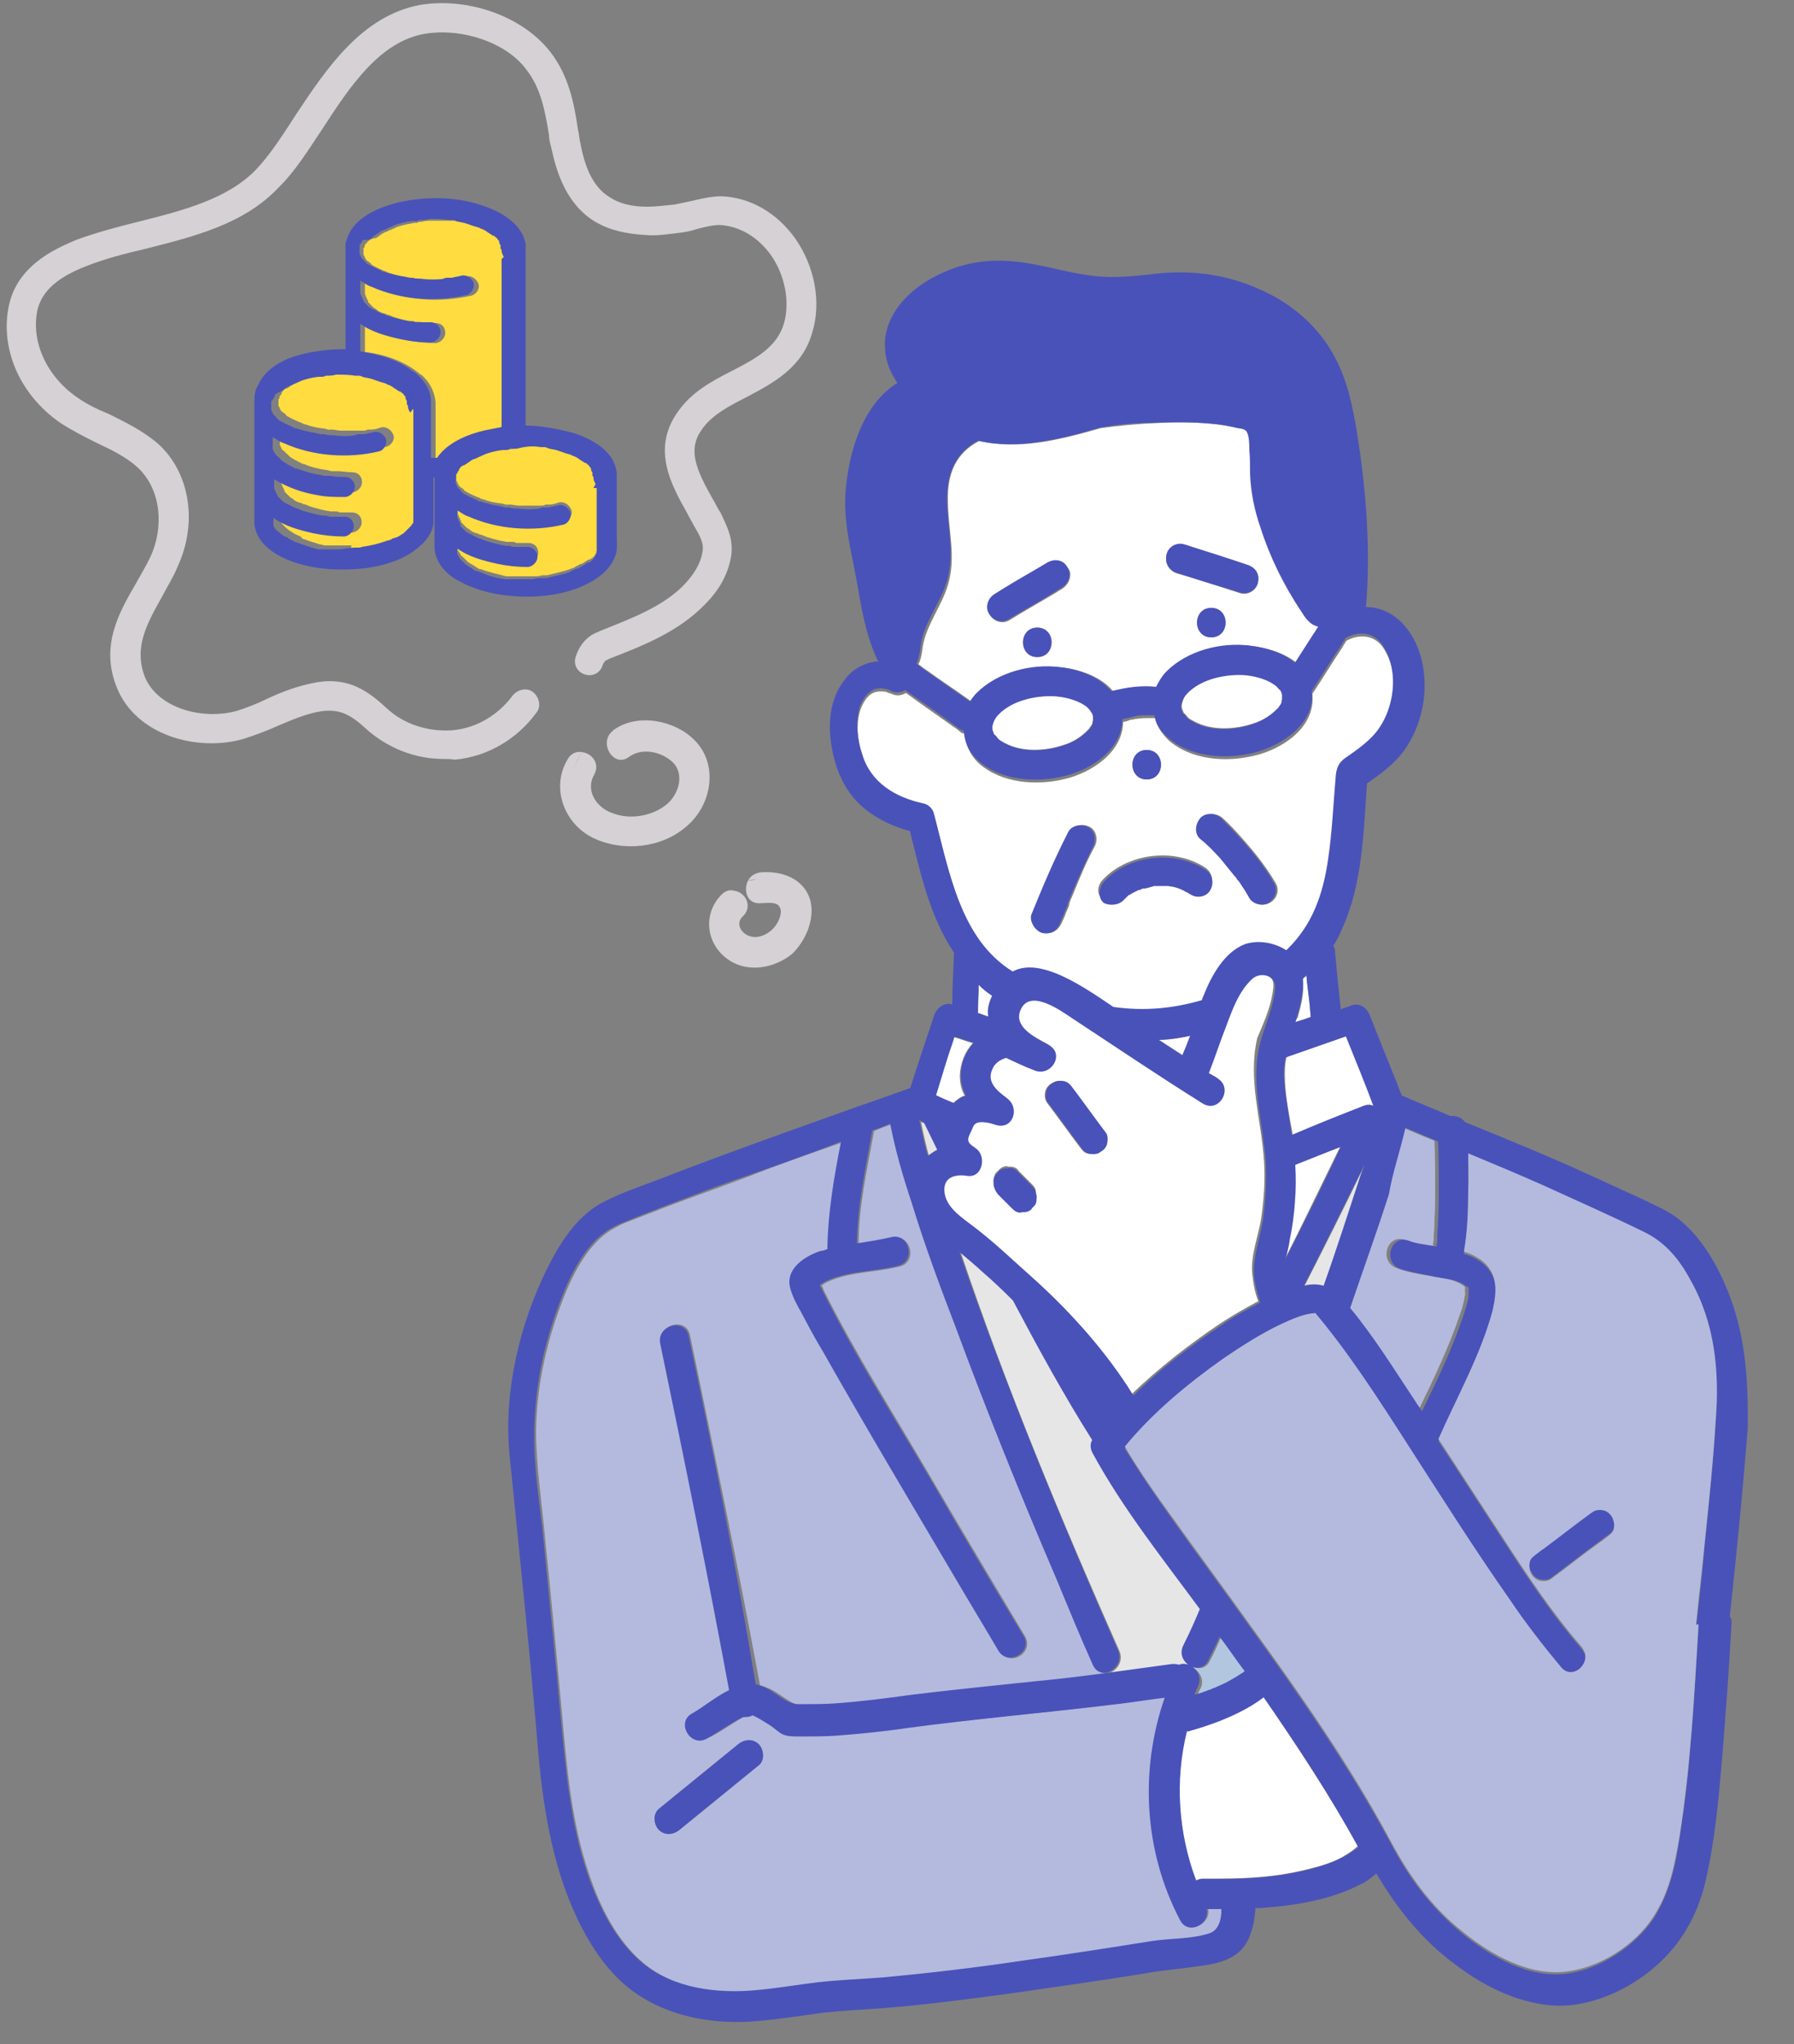<?xml version="1.0" encoding="utf-8"?>
<!-- Generator: Adobe Illustrator 25.0.0, SVG Export Plug-In . SVG Version: 6.00 Build 0)  -->
<svg version="1.1" id="レイヤー_1" xmlns="http://www.w3.org/2000/svg" xmlns:xlink="http://www.w3.org/1999/xlink" x="0px"
	 y="0px" viewBox="0 0 500 569.7" style="enable-background:new 0 0 500 569.7;" xml:space="preserve">
<rect x="0" y="0" width="500" height="569.7" fill="#808080" stroke="none"/>
<style type="text/css">
	.st0{fill:#4952B9;}
	.st1{fill:#FFFFFF;}
	.st2{fill:#B3BADD;}
	.st3{fill:#B3C6DF;}
	.st4{fill:#E6E6E6;}
	.st5{fill:#33C8E7;}
	.st6{fill:#2E2E2E;}
	.st7{fill:#FFDC3F;}
	.st8{fill:#D5D1D5;}
</style>
<path class="st0" d="M447,420.5c-1-0.2-2.4-0.2-3.1,0.5
	c-4.6,3.4-9.1,7-13.7,10.3c-0.7,0.5-1.2,1-1.9,1.4
	c-1,0.7-1.7,1.4-1.9,2.4c-0.2,1-0.2,2.4,0.5,3.1
	c0.5,1,1.4,1.7,2.4,1.9c1,0.2,2.4,0.2,3.1-0.5
	c4.6-3.4,9.1-7,13.7-10.3c0.7-0.5,1.2-1,1.9-1.4
	c1-0.7,1.7-1.4,1.9-2.4c0.2-1,0.2-2.4-0.5-3.1
	C448.7,421.7,447.9,420.7,447,420.5z"/>
<g>
	<path class="st1" d="M268.2,305.6c0.2-0.2,0.5-0.2,0.7-0.2
		c-1-1.7-1.4-3.6-1.4-5.8c0.2-3.4,1.4-6.5,3.6-8.9
		c-1.7-0.5-3.6-1.2-5.3-1.7c-0.2,0.5-0.2,1-0.5,1.4
		c-1.7,5-3.1,10.1-4.8,14.9c1.7,0.7,3.4,1.4,5,2.2
		C266.3,306.8,267,306.1,268.2,305.6z"/>
	<path class="st1" d="M339.6,479.6c-2.6,1-5.3,1.9-7.9,2.6
		c-0.2,0-0.7,0.2-1,0.2c-3.4,13.7-2.4,28.4,2.6,41.6
		c0.5-0.2,1.2-0.5,1.9-0.5c1.7,0,3.4,0,5,0c7.7,0,15.1-0.5,22.6-2.2
		c4.1-1,7.9-1.9,11.3-3.8c1.7-1,3.1-1.9,4.3-3.1
		C370.5,500,361.3,486.3,352,472.6
		C348.2,475.8,343.9,477.7,339.6,479.6z"/>
	<path class="st1" d="M282.4,271.5c0.2,0,0.2-0.2,0.5-0.2
		c3.6-1.7,7.9-1,11.5,0.7C300.2,274.4,305.5,277.8,310.5,281.4
		c8.2,1,16.6,0.5,24.7-1.9c0.2-0.5,0.2-1,0.5-1.4
		c2.2-5.3,5.8-12,11.5-14.2c3.6-1.2,8.2-0.5,11.5,1.7
		c0.2-0.2,0.2-0.2,0.5-0.5c6.7-6.7,9.6-15.1,11.1-24.5
		c1.2-7.9,1.4-15.9,2.2-23.8C372.7,214.2,373.9,213,375.9,211.5
		c2.6-1.9,5.5-3.8,7.7-6.5c5.5-6.5,6.7-17.3,1.9-24.5
		c-2.6-3.8-7-3.8-10.3-1.9c-0.2,0.5-0.7,1-1,1.7
		c-2.9,4.3-5.5,8.7-8.4,13c0,0.2,0,0.2,0,0.5
		c0.7,9.1-8.7,15.1-16.3,16.8c-7.9,1.9-17.5,1.2-23.8-4.3
		c-1.9-1.9-3.4-4.1-3.8-6.2c-0.5,0-1,0-1.4,0
		c-1.2,0-2.4,0-3.6,0.2c-0.2,0-0.5,0-1,0.2c-0.7,0-1.2,0.2-1.9,0.5
		c-0.2,0-0.7,0.2-1,0.2c0,8.4-8.9,14.2-16.3,15.9
		c-7.9,1.9-17.5,1.2-23.8-4.3c-2.6-2.4-3.8-5.3-4.1-8.4
		c-0.5,0-1-0.2-1.2-0.5c-0.7-0.5-1.2-1-1.9-1.4
		c-4.3-3.1-8.9-6.2-13.2-9.4c-1.2,0.7-2.6,1-4.1,0.2
		c0.7,0.2-1-0.2-1.4-0.5c-1.2-0.2-2.4-0.2-3.4,0.2
		c-1.9,0.7-3.1,2.9-3.8,4.8c-1.4,4.3-0.7,9.1,0.7,13.2
		c2.4,7.9,9.1,12,17.1,13.7c1.4,0.2,2.4,1.4,2.9,2.9
		C264.6,243.2,267.7,261.7,282.4,271.5z M335,228
		c1.4-1.7,4.3-1.4,5.8,0c1.9,1.7,3.6,3.6,5.3,5.5
		c3.4,3.8,6.7,7.9,9.4,12.5c1.2,1.9,0.5,4.3-1.4,5.5
		s-4.6,0.5-5.5-1.4c-0.7-1.2-1.2-2.2-1.9-3.1
		c-0.5-0.5-0.7-1-1.2-1.7c-0.2-0.2-0.2-0.5-0.5-0.7
		c-0.2-0.2-1-1.2-0.2-0.2c-1.4-1.7-2.9-3.6-4.3-5.3
		c-1.7-1.9-3.4-3.6-5-5.3C333.3,232.4,333.6,229.7,335,228z
		 M319.6,209c5.3,0,5.3,8.2,0,8.2C314.3,217.2,314.3,209,319.6,209z
		 M307.4,245.1c7-7.4,19.9-8.9,28.4-3.4
		c1.9,1.2,2.6,3.6,1.4,5.5c-1,1.9-3.8,2.6-5.5,1.4
		c-0.5-0.2-0.7-0.5-1.2-0.7c0,0-0.7-0.2-1-0.5c-1-0.2-1.9-0.7-2.9-1
		c-0.2,0-1.2-0.2-1.2-0.2c-0.2,0-0.7,0-1,0c-0.5,0-1.2,0-1.7,0
		c0,0-1,0-1.2,0c-1,0.2-1.9,0.2-2.6,0.7c-0.2,0-0.7,0.2-1,0.2
		c-0.2,0-0.5,0.2-0.5,0.2s0,0-0.2,0c-1,0.5-1.7,1-2.6,1.4c0,0,0,0-0.2,0
		c-0.2,0.2-0.2,0.2-0.5,0.5c-0.2,0.2-0.7,0.7-1,1
		c-1.4,1.7-4.3,1.4-5.8,0C305.7,249.4,305.7,246.8,307.4,245.1z
		 M287.9,254.9c3.1-7.7,6.2-15.6,10.3-23.1
		c1-1.9,3.6-2.4,5.5-1.4s2.4,3.6,1.4,5.5
		c-2.4,4.3-4.3,9.1-6.2,13.7c-0.2,0.5-0.5,1-0.7,1.7
		c0,0.2-0.2,0.5-0.2,0.7v0.2c-0.2,0.7-0.7,1.7-1,2.4
		c-0.2,0.7-0.7,1.7-1,2.4c-1,2.2-2.6,3.4-5,2.9
		S286.9,256.9,287.9,254.9z"/>
	<path class="st1" d="M272.8,274.4c0,2.6-0.2,5.3-0.2,7.9
		c1,0.2,1.9,0.7,2.9,1c0-0.5,0-0.7,0-1.2c0-1.4,0.5-3.1,1.2-4.6
		C275.4,276.6,274.2,275.6,272.8,274.4z"/>
	<path class="st1" d="M359.3,345.3c-0.2,1.7-0.7,3.8-1.2,5.5
		c5.3-10.3,10.3-20.9,15.4-31.2c-4.3,1.7-8.4,3.4-12.7,5
		c0.2,3.4,0.2,7-0.2,10.3C360.5,338.3,360,341.9,359.3,345.3z"/>
	<path class="st1" d="M323,289.8c2.2,1.4,4.6,2.9,6.7,4.3
		c0.7-1.9,1.4-3.6,2.2-5.5C328.8,289.3,325.9,289.8,323,289.8z"/>
	<path class="st1" d="M367.7,174.7c-2.4-0.5-3.6-2.4-4.8-4.3
		c-4.8-7.2-8.7-15.1-11.3-23.3c-1.7-4.8-2.4-9.9-2.9-14.9
		C348.5,130,348.5,127.6,348.5,125.5c0-1.4,0-3.8-0.7-5
		c-0.7-1-1.7-1-2.9-1.2c-2.4-0.5-4.8-1-7.4-1.2
		c-5-0.5-10.1-0.5-15.1-0.2c-5.3,0.2-10.3,0.7-15.6,1.4
		c-10.8,3.1-22.6,6.2-33.9,3.6c-6.5,3.4-8.9,9.1-8.7,16.6
		c0,8.2,2.4,15.6,0,23.5c-1.7,5.8-6,11.1-7,17.1
		c-0.2,1.7-0.5,3.6-1.2,5l0,0c0.7,0.5,1.2,1,1.9,1.4
		c4.3,3.1,8.7,6,13,9.1c0.5-0.7,1.2-1.7,1.9-2.4
		c5.8-5.8,15.1-8.2,23.1-7.2c5,0.5,11.1,2.6,14.4,6.7
		c2.2-0.5,4.3-1,6.5-1.2c1.9-0.2,4.1-0.2,6,0
		c0.7-1.4,1.7-3.1,2.9-4.3c5.8-5.8,15.1-8.2,23.1-7.2
		c4.3,0.5,9.1,1.9,12.7,4.8C363.4,181.4,365.5,178,367.7,174.7z
		 M289.1,183.1c-5.3,0-5.3-8.2,0-8.2
		C294.4,174.9,294.4,183.1,289.1,183.1z M296.3,163.9
		c-0.7,0.5-1.2,0.7-1.9,1.2c-4.3,2.6-8.7,5-13,7.7
		c-1.9,1.2-4.3,0.5-5.5-1.4s-0.5-4.6,1.4-5.5
		c0.7-0.5,1.2-0.7,1.9-1.2c4.3-2.6,8.7-5,13-7.7
		c1.9-1.2,4.3-0.5,5.5,1.4C299,160,298,162.7,296.3,163.9z M337.6,177.6
		c-5.3,0-5.3-8.2,0-8.2C342.9,169.4,342.9,177.6,337.6,177.6z
		 M350.6,162.4c-0.5,2.2-2.9,3.6-5,2.9
		c-0.7-0.2-1.4-0.5-2.2-0.7c-5-1.7-10.3-3.4-15.4-4.8
		c-2.2-0.7-3.4-2.9-2.9-5c0.5-2.2,2.9-3.6,5-2.9
		c0.7,0.2,1.4,0.5,2.2,0.7c5,1.7,10.3,3.4,15.4,5
		C349.9,158.1,351.1,160,350.6,162.4z"/>
	<path class="st1" d="M304,198.2C303,197,302.6,196.5,301.1,195.8
		c-2.4-1.2-5.5-1.9-8.4-1.9c-5.5,0-11.8,1.7-15.1,5.8
		c-0.5,0.5-0.7,1.2-1,2.2c-0.2,0.7-0.2,1,0,1.7l0.2,0.5
		c0,0.2,0.2,0.2,0.2,0.5l0.2,0.2c0.2,0.2,0.5,0.5,0.5,0.5
		c0.7,1,1,1,2.2,1.7c4.8,2.6,11.3,2.4,16.8,0.5
		c2.4-0.7,4.6-2.2,6.2-3.8c0.7-0.7,0.5-0.5,1-1.2
		c0.2-0.2,0.2-0.5,0.5-0.7l0,0c0-0.2,0.2-1.2,0.2-1.2
		c0-0.2,0-0.7,0-1c0-0.2-0.2-0.5-0.2-0.7C304.5,199,303.5,197.5,304,198.2z"/>
	<path class="st1" d="M361,285c1.4-0.5,2.9-1,4.3-1.4v-0.2
		c0-0.7-0.2-1.4-0.2-2.4c-0.2-3.1-0.7-6-1-9.1
		c-0.2,0.2-0.7,0.5-1,1c0.5,3.6-0.5,7.4-1.4,10.6
		C361.2,284,361.2,284.5,361,285z"/>
	<path class="st1" d="M358.1,299.6c0,5.5,1.2,11.1,2.2,16.6
		c6.7-2.6,13.5-5.3,20.2-8.2c1-0.2,1.7-0.2,2.6,0.2
		c-2.6-6.5-5.3-13-7.7-19.5c-5.5,1.9-11.1,3.8-16.8,5.8
		C358.1,296.3,358.1,298,358.1,299.6z"/>
	<path class="st1" d="M356.9,192.2C355.9,191,355.5,190.5,354,189.8
		c-2.4-1.2-5.5-1.9-8.4-1.9c-5.5,0-11.8,1.7-15.1,5.8
		c-0.5,0.5-0.7,1.2-1,2.2c-0.2,0.7-0.2,1,0,1.7l0.2,0.5
		c0,0.2,0.2,0.2,0.2,0.5l0.2,0.2c0.2,0.2,0.5,0.5,0.5,0.5
		c0.7,1,1,1,2.2,1.7c4.8,2.6,11.3,2.4,16.8,0.5
		c2.4-0.7,4.6-2.2,6.2-3.8c0.7-0.7,0.5-0.5,1-1.2
		c0.2-0.2,0.2-0.5,0.5-0.7l0,0c0-0.2,0.2-1.2,0.2-1.2
		c0-0.2,0-0.7,0-1c0,0,0,0,0-0.2s-0.2-0.2-0.2-0.5c0,0,0,0,0-0.2
		C357.1,192.9,356.4,191.5,356.9,192.2z"/>
	<path class="st1" d="M354.7,276.6c0.2-1.4,0.5-3.1-0.5-4.1
		c-1.7-1.7-4.1-1.4-5.8,0c-3.6,3.4-5.5,8.7-7.2,13.2
		c-1.7,4.3-2.9,8.9-4.8,13c0.7,0.5,1.7,1,2.4,1.4
		c4.6,2.9,0.2,9.9-4.1,7c-12-7.7-24-15.6-36-23.5
		c-3.6-2.4-12.3-8.9-14.9-2.2c-1.7,4.6,4.8,7.7,7.9,9.4
		c4.8,2.4,0.5,9.1-4.1,7c-2.6-1.2-5-2.4-7.7-3.4
		c-1.7,0.5-3.1,1.4-3.8,3.1c-1.7,3.8,1.2,6.2,4.1,8.2
		c3.6,2.6,1.4,8.9-3.1,7.4c-1.4-0.5-4.1-1.2-5.5-0.5
		c-0.7,0.5-1,1.2-1.4,2.2c-1,2.4-1.4,3.1,1.2,4.8
		c3.1,1.9,2.2,8.2-2.2,7.7c-2.9-0.5-6.7,0-6.5,3.8
		c0,3.8,3.6,7,6.5,9.1c6.7,5,12.7,10.8,19,16.3
		c10.1,9.1,19.9,20.2,27.2,32c7.7-7.4,16.1-13.9,24.7-19.7
		c3.4-2.2,7-4.3,10.6-6.2c-1-2.4-1.4-5-1.7-7.7
		c-0.5-5.3,1.9-10.8,2.6-16.1c0.7-5,1-10.1,0.7-15.1
		c-0.7-11.5-4.6-22.8-1.9-34.4C352.1,285.2,354,281.1,354.7,276.6z
		 M288.4,335.4c-0.2,0.2-0.5,0.5-0.7,0.7c-0.5,0.5-0.7,0.7-1.2,1
		c-0.5,0.2-1,0.5-1.7,0.2c-0.5,0-1.2,0-1.7-0.2s-1-0.5-1.2-1
		c-1.2-1.2-2.6-2.6-3.8-3.8c-0.5-0.5-1-1.2-1-1.9
		c0-0.5,0-0.7-0.2-1.2c0-0.7,0.2-1.4,0.5-2.2
		c0.2-0.2,0.5-0.5,0.7-0.7c0.5-0.5,0.7-0.7,1.2-1
		c0.5-0.2,1-0.5,1.7-0.2c0.5,0,1.2,0,1.7,0.2s1,0.5,1.2,1
		c1.2,1.2,2.6,2.6,3.8,3.8c0.5,0.5,1,1.2,1,1.9
		c0,0.5,0,0.7,0.2,1.2C288.9,334.2,288.6,335,288.4,335.4z
		 M308.3,318.6c-0.2,1-1,1.9-1.9,2.4c-1,0.5-2.2,0.7-3.1,0.5
		c-1.2-0.2-1.7-1-2.4-1.9c-3.1-4.1-6-8.2-9.1-12.3
		c-0.7-1-0.7-2.2-0.5-3.1c0.2-1,1-1.9,1.9-2.4
		c1-0.5,2.2-0.7,3.1-0.5c1.2,0.2,1.7,1,2.4,1.9
		c3.1,4.1,6,8.2,9.1,12.3C308.6,316.2,308.6,317.7,308.3,318.6z
		"/>
	<path class="st2" d="M336.7,531.8c1,4.3-5.3,7.4-7.4,3.1
		c-10.1-19.2-11.3-41.8-4.3-62c-4.1,0.5-8.4,1.2-12.5,1.7
		c-19.5,2.6-39.2,4.1-58.9,6.7c-6.7,1-13.7,1.7-20.4,2.2
		c-3.4,0.2-7,0.2-10.3,0.2c-1.7,0-3.1,0-4.6-0.7
		c-1.2-0.7-2.6-1.7-3.6-2.6c-1.4-1-2.9-1.9-4.6-2.6
		c-1,0.5-1.9,0.7-2.6,0.5c-3.4,1.9-6.5,4.3-10.1,6
		c-4.6,2.4-8.9-4.6-4.1-7c3.4-1.9,6.7-4.6,10.3-6.5
		c-6-32.2-12.5-64.4-19.2-96.6c-1.2-5,6.7-7.4,7.9-2.2
		c6.7,32.4,13.5,64.9,19.5,97.6c1.7,0.5,3.4,1.2,4.8,2.2
		c2.4,1.4,4.3,3.4,7.2,3.4c3.4,0,6.5,0,9.9-0.2
		c7.2-0.5,14.4-1.2,21.4-2.4c11.5-1.7,23.1-2.6,34.8-3.8
		c6.5-0.7,13-1.4,19.5-2.2l-0.2-0.5c-1.4,0.5-3.1,0-4.1-1.9
		c-3.6-8.2-7-16.1-10.3-24.3c-9.6-23.1-19-46.4-27.9-69.7
		c-4.3-11.5-8.4-23.1-12.3-34.8c-2.4-7.2-4.6-14.7-6-22.1
		c-1.7,0.5-3.4,1.2-5,1.9c-1.9,10.6-4.3,20.9-4.3,31.5
		c3.1-0.5,6.2-1,9.4-1.7c5-1.4,7.2,6.5,2.2,7.9
		c-6.5,1.7-13.9,1.4-20.2,4.3c-0.5,0.2-1.2,0.7-1.7,1
		c0.2,0.5,0.5,0.7,0.5,1.2c8.9,17.8,19.7,34.8,29.8,52.1
		c8.7,14.9,17.5,29.6,26.4,44.5c2.6,4.6-4.3,8.7-7,4.1
		c-4.1-7-8.2-13.7-12.3-20.7c-12.3-20.7-24.7-41.3-36.5-62.5
		c-1.9-3.6-4.1-7.2-6-10.8c-1.2-2.2-2.4-4.3-3.1-6.7
		c-1.4-5.5,4.1-9.1,8.4-10.6c0.7-0.2,1.2-0.5,1.9-0.5
		c0-0.2,0-0.5,0-0.7c0-9.9,1.9-19.7,3.8-29.3
		c-8.9,3.1-17.8,6.2-26.4,9.6c-7.7,2.9-15.1,5.5-22.8,8.4
		C182.8,337.5,179.9,338.5,177,339.7c-2.6,1-3.4,1.2-5.5,2.4
		c-7.9,4.1-12.5,14.2-15.4,22.1c-4.1,11.1-6.5,22.6-6.7,34.4
		c0,10.3,1.7,20.7,2.6,31c1.7,15.9,3.1,31.7,4.6,47.6
		c1.4,15.4,2.6,30.5,7.7,45.4c3.1,9.1,7.7,18.3,15.1,24.5
		c8.7,7.2,20.9,8.9,31.7,7.7c5.8-0.5,11.5-1.7,17.3-2.2
		c6.2-0.7,12.5-1,18.7-1.4c12.7-1.2,25.5-2.9,38.2-4.6
		c12-1.7,24-3.6,36.3-5.5c5.3-0.7,11.1-0.5,16.1-2.2
		c2.6-1,3.4-4.3,3.6-7C339.3,531.8,338.1,531.8,336.7,531.8z
		 M211.5,491.9c-7.4,6-14.7,12-22.1,18c-1.7,1.4-4.1,1.7-5.8,0
		c-1.4-1.4-1.7-4.3,0-5.8c7.4-6,14.7-12,22.1-18
		c1.7-1.4,4.1-1.7,5.8,0C212.9,487.5,213.2,490.7,211.5,491.9z"/>
	<path class="st3" d="M340.3,456.3c-1,2.2-1.9,4.3-3.1,6.5
		c-1,2.2-3.1,2.4-4.8,1.7v0.2c1.9,1,3.4,3.4,2.2,5.8
		c-0.5,0.7-0.7,1.7-1,2.4c1.4-0.5,2.6-1,4.1-1.4
		c0.2,0,1.2-0.5,0.5-0.2c-0.7,0.2,0.2,0,0.5-0.2
		c0.5-0.2,1-0.5,1.7-0.7c1.2-0.5,2.2-1.2,3.4-1.7
		c1-0.7,2.2-1.2,3.1-1.9c0.2-0.2,1-1,0.2,0
		c0.2-0.2,0.5-0.2,0.5-0.5l0,0C344.9,462.8,342.7,459.7,340.3,456.3z"/>
	<path class="st4" d="M330.2,458.7c1.7-3.4,3.1-6.7,4.6-10.1
		C324.5,434.7,313.4,420.5,305,405.3c-0.5-1-0.7-2.6-0.2-3.8
		c-7.9-12.5-15.1-25.7-22.1-38.9c-2.6-2.6-5.5-5-8.2-7.7
		c-2.2-1.9-4.6-3.8-6.7-5.8C280.5,386.8,295.9,423.8,312,460.1
		c1.2,2.9-0.7,5.5-3.1,6.2l0.2,0.5c6.2-0.7,12.3-1.7,18.5-2.4
		c0.7,0,1.4,0,1.9,0.2c1-0.5,1.9-0.2,2.9,0.2v-0.2
		C330.4,463.8,328.8,461.3,330.2,458.7z"/>
	<path class="st4" d="M368.9,358.5c3.6-10.3,7.2-20.4,10.3-30.8
		c0.2-1,0.5-1.9,1-2.9c-0.2,0.2-0.2,0.7-0.5,1.2
		c-5.3,11.1-10.8,21.9-16.3,32.7C365,358,367,357.8,368.9,358.5z"/>
	<path class="st5" d="M371,167.7C371.3,168.2,371.3,167.7,371,167.7L371,167.7z"/>
	<path class="st2" d="M393.6,390.5c0.5,1,1.2,1.7,1.7,2.6
		c4.3-8.9,8.7-18,11.8-27.4c0.5-1.2,0.7-2.4,1-3.6
		c0-0.5,0.2-1,0.2-1.2c0.2-0.7,0,0.2,0-1c0-0.2,0-0.7,0-1l0,0v-0.2
		c-0.2,0-0.2-0.2,0,0l0,0l0,0l0,0c0.2,0,0.5,0.2-0.2-0.2
		c0.2,0-1-0.7-1-0.7c-2.2-1.4-5.5-1.7-8.2-2.2
		c-3.1-0.5-6.5-1-9.6-2.2c-5-1.7-2.9-9.6,2.2-7.9
		c2.4,1,5.3,1.2,7.9,1.7V347c0-0.5,0.2-1.2,0.2-1.7c0,0,0,0,0-0.2l0,0
		c0-0.2,0-0.7,0-1c0.2-1.4,0.2-2.6,0.2-4.1
		c0.2-2.9,0.2-6,0.2-8.9c0-4.3,0-8.7-0.2-13.2
		c-3.1-1.2-6.2-2.6-9.1-3.8c-1.4,6.2-3.6,12.5-5.5,18.5
		c-3.4,10.6-7,21.1-10.8,31.7C382.1,372.4,387.9,381.8,393.6,390.5z"
		/>
	<path class="st4" d="M261.5,320.8c-1.2-2.4-2.4-5-3.6-7.4v-0.2
		c-0.5-0.2-1-0.5-1.2-0.5c0.7,3.4,1.4,6.7,2.4,10.1
		C259.6,321.7,260.5,321.3,261.5,320.8z"/>
	<path class="st0" d="M313.1,250.9c0.2-0.2,0.7-0.7,1-1
		c0.2-0.2,0.2-0.2,0.5-0.5c0,0,0,0,0.2,0c0.7-0.5,1.7-1,2.6-1.4h0.2
		c0.2,0,0.5-0.2,0.5-0.2c0.2-0.2,0.7-0.2,1-0.2
		c1-0.2,1.9-0.5,2.6-0.7c0.2,0,1,0,1.2,0c0.5,0,1.2,0,1.7,0
		c0.2,0,0.7,0,1,0c-0.2,0,1,0.2,1.2,0.2c1,0.2,1.9,0.5,2.9,1
		c0.2,0,0.7,0.5,1,0.5c0.5,0.2,0.7,0.5,1.2,0.7
		c1.9,1.2,4.6,0.5,5.5-1.4c1-1.9,0.5-4.3-1.4-5.5
		c-8.4-5.5-21.4-4.3-28.4,3.4c-1.4,1.7-1.7,4.3,0,5.8
		C308.8,252.3,311.5,252.5,313.1,250.9z"/>
	<path class="st0" d="M347.7,157.4c-5-1.7-10.3-3.4-15.4-5
		c-0.7-0.2-1.4-0.5-2.2-0.7c-2.2-0.7-4.6,0.7-5,2.9
		c-0.5,2.2,0.7,4.3,2.9,5c5,1.7,10.3,3.4,15.4,4.8
		c0.7,0.2,1.4,0.5,2.2,0.7c2.2,0.7,4.6-0.7,5-2.9
		C351.1,160,349.9,158.1,347.7,157.4z"/>
	<path class="st0" d="M292,156.7c-4.3,2.6-8.7,5-13,7.7
		c-0.7,0.5-1.2,0.7-1.9,1.2c-1.9,1.2-2.6,3.8-1.4,5.5
		c1.2,1.9,3.6,2.6,5.5,1.4c4.3-2.6,8.7-5,13-7.7
		c0.7-0.5,1.2-0.7,1.9-1.2c1.9-1.2,2.6-3.8,1.4-5.5
		C296.6,156.2,294.2,155.5,292,156.7z"/>
	<path class="st0" d="M340,239.1c1.4,1.7,2.9,3.6,4.3,5.3
		c-0.7-1,0,0,0.2,0.2s0.2,0.5,0.5,0.7c0.5,0.5,0.7,1,1.2,1.7
		c0.7,1,1.4,2.2,1.9,3.1c1,1.9,3.8,2.6,5.5,1.4
		C355.5,250.3,356.2,247.9,355,246c-2.6-4.6-6-8.7-9.4-12.5
		c-1.7-1.9-3.4-3.6-5.3-5.5c-1.4-1.4-4.3-1.7-5.8,0
		c-1.4,1.7-1.7,4.3,0,5.8C336.7,235.5,338.4,237.4,340,239.1z"/>
	<path class="st0" d="M290.5,260c2.4,0.5,4.1-0.7,5-2.9
		c0.2-0.7,0.7-1.7,1-2.4c0.2-0.7,0.7-1.7,1-2.4v-0.2
		c0-0.2,0.2-0.5,0.2-0.7c0.2-0.5,0.5-1,0.7-1.7
		c1.9-4.6,4.1-9.4,6.2-13.7c1-1.9,0.5-4.6-1.4-5.5
		c-1.9-1-4.6-0.5-5.5,1.4c-3.8,7.4-7.2,15.4-10.3,23.1
		C286.9,256.9,288.6,259.5,290.5,260z"/>
	<path class="st0" d="M289.1,174.9c-5.3,0-5.3,8.2,0,8.2
		C294.4,183.1,294.4,174.9,289.1,174.9z"/>
	<path class="st0" d="M319.6,217.2c5.3,0,5.3-8.2,0-8.2
		C314.3,209,314.3,217.2,319.6,217.2z"/>
	<path class="st0" d="M337.6,169.4c-5.3,0-5.3,8.2,0,8.2
		C342.9,177.6,342.9,169.4,337.6,169.4z"/>
	<path class="st0" d="M480.4,357.1c-2.9-6.5-7-13-12.7-17.5
		c-3.1-2.4-6.7-3.8-10.1-5.5c-4.8-2.2-9.4-4.3-14.2-6.5
		c-11.5-5.3-23.3-10.1-35.1-14.9c-0.7-1-1.9-1.7-3.4-1.7
		c-0.2,0-0.5,0-0.7,0c-4.3-1.9-8.7-3.6-13-5.5c-0.2,0-0.5-0.2-0.5-0.2
		c-2.9-7.4-6-14.9-8.9-22.3c-0.7-1.9-2.6-3.6-5-2.9
		c-1,0.5-2.2,0.7-3.1,1.2c-0.5-4.6-1-9.1-1.4-13.7
		c0-0.7-0.2-1.4-0.2-2.4c0-0.5-0.2-1.2-0.5-1.7
		c1-1.4,1.7-2.9,2.4-4.6c5.8-12.5,6-27.2,7-40.6
		c3.8-2.6,7.7-5.5,10.3-9.1c4.8-6.7,6.7-15.4,5.3-23.5
		c-1.2-7.2-5.8-14.9-13.5-16.3c-0.7-0.2-1.4-0.2-2.4-0.2
		c1.4-16.3,0-33.2-2.6-49.3c-1.2-7-2.6-13.9-6-20.2
		c-4.3-8.4-11.8-14.9-20.2-18.7c-9.1-4.3-19-5.8-29.1-4.8
		c-6,0.7-12,1.4-18,0.7c-6-0.7-11.8-2.4-17.5-3.4
		c-9.4-1.7-18-1-26.4,3.4c-7.7,3.8-15.1,11.3-14.2,20.7
		c0.2,3.1,1.4,6.2,3.4,9.1c-9.6,6-13.5,19-14.4,30
		c-0.7,8.4,1.4,16.3,2.9,24.3c1.4,7.7,2.4,15.1,5.8,22.6
		c0.2,0.2,0.2,0.5,0.5,0.7c-3.6,0.2-7.2,1.9-9.6,5.3
		c-4.3,5.5-4.6,12.7-3.4,19.2c1.2,6.5,4.1,12.7,9.4,16.8
		c3.6,2.9,7.9,4.8,12.3,6c2.9,11.5,5.5,23.8,12.3,33.9
		c-0.2,4.8-0.5,9.6-0.5,14.4l0,0c-2.2-0.7-4.3,1-5,2.9
		C258.2,289.5,255.8,296.5,253.7,303.2c-4.8,1.7-9.4,3.4-14.2,5l0,0
		c-18.7,6.7-37.2,13.2-55.7,20.4c-5,1.9-10.1,3.6-14.9,6
		c-7.7,3.6-12.7,11.5-16.3,18.7c-7.7,15.4-12.3,34.6-10.6,51.9
		c2.6,26.4,5.5,53.1,7.7,79.5c1.4,17.3,3.8,34.4,11.3,50.2
		c4.1,8.4,9.6,16.6,17.8,21.6c9.6,6,21.4,7.7,32.4,6.7
		c5.8-0.5,11.5-1.4,17.3-2.2c6-0.7,11.8-1,17.8-1.4
		c12.3-1,24.5-2.6,36.8-4.3c11.8-1.7,23.8-3.4,35.6-5.3
		c5.5-1,10.8-1.4,16.3-2.2c4.8-0.7,9.6-1.9,12.3-6.2
		c1.7-2.9,2.4-6.5,2.6-9.9c0.5,0,1,0,1.7,0c9.4-0.7,19-2.2,27.4-6.5
		c1.7-0.7,3.1-1.9,4.6-3.1c5,8.4,10.8,16.1,18.5,22.6
		c8.9,7.4,19.5,13.5,31.2,14.2c11.1,0.5,23.1-5.5,30.8-13.5
		c5.8-6,9.4-13.2,11.3-21.4c2.6-11.3,3.6-22.8,4.6-34.4
		c1-12.5,1.9-24.7,2.6-37.2c0-0.7,0-1.4-0.5-1.9
		c1.9-17.5,3.6-34.8,5-52.4C487.3,383.7,486.4,370.3,480.4,357.1z
		 M391.7,314.3c3.1,1.2,6.2,2.6,9.1,3.8
		c0.2,4.3,0.2,8.7,0.2,13.2c0,2.9,0,6-0.2,8.9
		c0,1.4-0.2,2.6-0.2,4.1c0,0.2,0,0.7,0,1l0,0c0,0,0,0,0,0.2
		c0,0.5-0.2,1.2-0.2,1.7v0.2c-2.6-0.5-5.5-0.7-7.9-1.7
		c-5-1.7-7.2,6.2-2.2,7.9c3.1,1,6.2,1.4,9.6,2.2
		c2.6,0.5,5.8,0.7,8.2,2.2c-0.2,0,1,0.7,1,0.7
		c0.7,0.2,0.5,0.2,0.2,0.2l0,0l0,0v0.2l0,0c0,0.2,0,0.7,0,1c0,1,0,0.2,0,1
		c0,0.5-0.2,1-0.2,1.2c-0.2,1.2-0.7,2.4-1,3.6
		c-3.1,9.4-7.4,18.5-11.8,27.4c-0.5-1-1.2-1.7-1.7-2.6
		c-5.8-8.7-11.5-18-18.3-26.2c3.6-10.6,7.4-21.1,10.8-31.7
		C388.1,326.8,390.3,320.5,391.7,314.3z M361,324.6
		c4.3-1.7,8.4-3.4,12.7-5c-5,10.6-10.1,20.9-15.4,31.2
		c0.5-1.9,1-3.8,1.2-5.5c0.7-3.4,1.2-7,1.4-10.3
		C361.2,331.6,361.2,328,361,324.6z M379.7,325.8
		c0.2-0.2,0.2-0.7,0.5-1.2c-0.2,1-0.5,1.9-1,2.9
		c-3.4,10.3-6.7,20.7-10.3,30.8c-1.7-0.5-3.6-0.5-5.5,0
		C368.9,347.7,374.2,336.6,379.7,325.8z M375.1,288.8
		c2.6,6.5,5.3,13,7.7,19.5c-0.7-0.5-1.7-0.5-2.6-0.2
		c-6.7,2.6-13.5,5.3-20.2,8.2c-0.7-5.5-1.9-11.1-2.2-16.6
		c0-1.7,0.2-3.4,0.5-5C364.1,292.7,369.6,290.7,375.1,288.8z
		 M363.1,272.7c0.2-0.2,0.7-0.5,1-1c0.2,3.1,0.7,6,1,9.1
		c0,0.7,0.2,1.4,0.2,2.4v0.2c-1.4,0.5-2.9,1-4.3,1.4
		c0.2-0.5,0.5-1.2,0.5-1.7C362.4,280.2,363.4,276.3,363.1,272.7z
		 M371,167.7C371.3,167.7,371.3,168.2,371,167.7L371,167.7z M263.9,139.4
		c0-7.2,2.2-13.2,8.7-16.6c11.3,2.6,23.1-0.5,33.9-3.6
		c5-1,10.3-1.4,15.6-1.4c5-0.2,10.1-0.2,15.1,0.2
		c2.4,0.2,5,0.5,7.4,1.2C345.8,119.4,347,119.4,347.5,120.4
		c0.7,1.2,0.7,3.8,0.7,5c0.2,2.2,0.2,4.6,0.2,6.7
		c0.2,5,1.2,10.1,2.9,14.9c2.6,8.2,6.5,16.1,11.3,23.3
		c1.2,1.9,2.4,3.8,4.8,4.3c-2.2,3.4-4.3,6.7-6.5,10.1
		C357.5,181.8,352.5,180.4,348.2,179.9c-7.9-1-17.3,1.4-23.1,7.2
		c-1.2,1.2-2.2,2.9-2.9,4.3c-1.9-0.2-4.1-0.2-6,0
		c-2.2,0.2-4.3,0.7-6.5,1.2c-3.4-4.1-9.4-6.2-14.4-6.7
		c-7.9-1-17.3,1.4-23.1,7.2c-0.7,0.7-1.2,1.4-1.9,2.4
		c-4.3-3.1-8.7-6-13-9.1c-0.7-0.5-1.2-1-1.9-1.4l0,0
		c0.7-1.4,1-3.4,1.2-5c0.7-6,5-11.3,7-17.1
		C266.3,155,264.1,147.3,263.9,139.4z M357.1,192.9
		C357.3,192.9,357.3,192.9,357.1,192.9c0,0.2,0.2,0.5,0.2,0.7
		c0,0,0,0,0,0.2s0,0.7,0,1c0,0-0.2,1-0.2,1.2l0,0c-0.2,0.2-0.2,0.5-0.5,0.7
		c-0.2,0.5-0.2,0.5-1,1.2c-1.7,1.7-3.8,2.9-6.2,3.8
		c-5.3,1.9-12,2.2-16.8-0.5c-1.2-0.7-1.4-0.7-2.2-1.7
		c0,0-0.2-0.5-0.5-0.5c0-0.2-0.2-0.2-0.2-0.2s-0.2-0.2-0.2-0.5
		c0-0.2-0.2-0.5-0.2-0.5c-0.2-0.7-0.2-1.2,0-1.7
		c0.2-1,0.7-1.7,1-2.2c3.4-4.1,9.6-5.8,15.1-5.8
		c2.9,0,6,0.7,8.4,1.9c1.2,0.7,1.9,1,2.9,2.4
		C356.4,191.5,357.1,192.9,357.1,192.9z M304.5,199c0,0.2,0.2,0.5,0.2,0.7
		s0,0.7,0,1c0,0-0.2,1-0.2,1.2l0,0c-0.2,0.2-0.2,0.5-0.5,0.7
		c-0.2,0.5-0.2,0.5-1,1.2c-1.7,1.7-3.8,2.9-6.2,3.8
		c-5.3,1.9-12,2.2-16.8-0.5c-1.2-0.7-1.4-0.7-2.2-1.7
		c0,0-0.2-0.5-0.5-0.5c0-0.2-0.2-0.2-0.2-0.2s-0.2-0.2-0.2-0.5
		c0-0.2-0.2-0.5-0.2-0.5C276.5,203,276.5,202.5,276.7,202
		c0.2-1,0.7-1.7,1-2.2C281.1,195.7,287.3,194,292.8,194
		c2.9,0,6,0.7,8.4,1.9c1.2,0.7,1.9,1,2.9,2.4
		C303.5,197.5,304.5,199,304.5,199z M260.3,226.8c-0.2-1.2-1.4-2.6-2.9-2.9
		c-7.9-1.7-14.7-5.8-17.1-13.7c-1.4-4.1-1.9-8.9-0.7-13.2
		c0.7-1.9,1.9-3.8,3.8-4.8c1.2-0.5,2.4-0.5,3.4-0.2
		c0.5,0,2.2,0.7,1.4,0.5c1.4,0.7,2.9,0.5,4.1-0.2
		c4.3,3.1,8.9,6.2,13.2,9.4c0.7,0.5,1.2,1,1.9,1.4
		c0.5,0.2,0.7,0.5,1.2,0.5c0.2,3.1,1.4,6,4.1,8.4
		c6.2,5.5,15.9,6.2,23.8,4.3c7.4-1.7,16.3-7.4,16.3-15.9
		c0.2,0,0.7-0.2,1-0.2c0.7-0.2,1.2-0.2,1.9-0.5
		c0.2,0,0.5,0,1-0.2c1.2-0.2,2.4-0.2,3.6-0.2c0.5,0,1,0,1.4,0
		c0.5,2.4,1.7,4.6,3.8,6.2c6.2,5.5,15.9,6.2,23.8,4.3
		c7.7-1.9,17.1-7.9,16.3-16.8c0-0.2,0-0.2,0-0.5
		c2.9-4.3,5.5-8.7,8.4-13c0.2-0.5,0.7-1,1-1.7
		c3.4-1.9,7.7-1.9,10.3,1.9c4.8,7.2,3.4,18-1.9,24.5
		c-2.2,2.6-5,4.6-7.7,6.5c-2.2,1.4-3.1,2.6-3.4,5.3
		c-0.7,7.9-1,15.9-2.2,23.8c-1.4,9.4-4.3,17.8-11.1,24.5
		c-0.2,0.2-0.2,0.2-0.5,0.5c-3.4-2.2-7.9-2.9-11.5-1.7
		c-5.8,2.2-9.4,8.9-11.5,14.2c-0.2,0.5-0.5,1-0.5,1.4
		c-8.2,2.4-16.3,3.1-24.7,1.9c-5.3-3.6-10.6-7.2-16.1-9.4
		c-3.6-1.4-7.9-2.4-11.5-0.7c-0.2,0-0.2,0.2-0.5,0.2
		C267.7,261.7,264.6,243.2,260.3,226.8z M352.8,324.1
		c0.2,5,0,10.1-0.7,15.1C351.4,344.5,349.2,350,349.5,355.3
		c0.2,2.6,1,5,1.7,7.7c-3.6,1.9-7.2,3.8-10.6,6.2
		c-8.7,5.8-17.3,12.3-24.7,19.7c-7.4-12-17.1-22.8-27.2-32
		c-6.2-5.5-12.3-11.5-19-16.3c-2.9-2.2-6.5-5-6.5-9.1
		c0-3.8,3.6-4.3,6.5-3.8c4.3,0.5,5.3-5.8,2.2-7.7
		c-2.6-1.7-2.4-2.4-1.2-4.8c0.5-1,0.5-1.7,1.4-2.2
		c1.4-0.7,4.1,0,5.5,0.5c4.8,1.4,6.7-4.8,3.1-7.4
		c-2.9-2.2-5.8-4.6-4.1-8.2c0.7-1.7,2.2-2.6,3.8-3.1
		c2.6,1.2,5,2.4,7.7,3.4c4.8,2.2,8.9-4.6,4.1-7
		c-3.1-1.7-9.6-4.8-7.9-9.4c2.4-6.7,11.3-0.2,14.9,2.2
		c12,7.9,23.8,15.9,36,23.5c4.6,2.9,8.7-4.3,4.1-7
		c-0.7-0.5-1.7-1-2.4-1.4c1.7-4.3,3.1-8.7,4.8-13
		c1.7-4.6,3.6-9.9,7.2-13.2c1.4-1.4,4.1-1.7,5.8,0
		c1,1.2,0.7,2.6,0.5,4.1c-0.7,4.6-2.6,8.7-3.8,13
		C348.2,301.3,352.1,312.6,352.8,324.1z M275.4,283.3
		c-1-0.2-1.9-0.7-2.9-1c0-2.6,0.2-5.3,0.2-7.9
		c1.2,1.2,2.4,2.2,3.8,3.1c-0.7,1.4-1.2,3.1-1.2,4.6
		C275.4,282.6,275.4,283.1,275.4,283.3z M323,289.8
		c2.9-0.2,5.8-0.5,8.7-1.2c-0.7,1.9-1.4,3.6-2.2,5.5
		C327.3,292.7,325.1,291.2,323,289.8z M265.6,290.3
		c0.2-0.5,0.2-1,0.5-1.4c1.7,0.5,3.6,1.2,5.3,1.7
		c-2.2,2.4-3.6,5.5-3.6,8.9c0,2.2,0.5,4.1,1.4,5.8
		c-0.2,0-0.5,0.2-0.7,0.2c-1,0.5-1.9,1.2-2.6,1.9
		c-1.7-0.7-3.4-1.4-5-2.2C262.4,300.4,263.9,295.1,265.6,290.3z
		 M257.6,312.8V313c1.2,2.4,2.4,5,3.6,7.4
		c-1,0.5-1.9,1.2-2.6,1.7c-1-3.4-1.7-6.7-2.4-10.1
		C256.9,312.6,257.4,312.6,257.6,312.8z M337.2,538.7
		c-5,1.7-10.8,1.4-16.1,2.2c-12,1.9-24,3.8-36.3,5.5
		c-12.7,1.9-25.5,3.4-38.2,4.6c-6.2,0.5-12.5,0.7-18.7,1.4
		c-5.8,0.7-11.5,1.7-17.3,2.2c-10.8,1-23.1-0.5-31.7-7.7
		c-7.4-6.2-12-15.6-15.1-24.5c-5-14.7-6.2-30-7.7-45.4
		c-1.4-15.9-3.1-31.7-4.6-47.6c-1-10.3-2.9-20.7-2.6-31
		c0.2-11.8,2.6-23.5,6.7-34.4C158.5,356.1,163,346,171,341.9
		c2.2-1.2,2.9-1.2,5.5-2.4c2.9-1.2,5.8-2.2,8.7-3.4
		c7.7-2.9,15.1-5.8,22.8-8.4c8.9-3.1,17.8-6.2,26.4-9.6
		c-1.9,9.6-3.6,19.5-3.8,29.3c0,0.2,0,0.5,0,0.7
		c-0.7,0.2-1.2,0.5-1.9,0.5c-4.3,1.4-10.1,5-8.4,10.6
		c0.7,2.4,1.9,4.6,3.1,6.7c1.9,3.6,3.8,7.2,6,10.8
		c11.8,20.9,24.3,41.8,36.5,62.5c4.1,7,8.2,13.7,12.3,20.7
		c2.6,4.6,9.9,0.5,7-4.1c-8.9-14.7-17.8-29.6-26.4-44.5
		c-10.1-17.1-20.9-34.1-29.8-52.1c-0.2-0.5-0.5-0.7-0.5-1.2
		c0.5-0.2,1-0.7,1.7-1c6.2-2.9,13.7-2.6,20.2-4.3
		c5-1.4,2.9-9.4-2.2-7.9c-3.1,0.7-6.2,1.2-9.4,1.7
		c0.2-10.8,2.4-20.9,4.3-31.5c1.7-0.5,3.4-1.2,5-1.9
		c1.4,7.4,3.6,14.9,6,22.1c3.6,11.8,7.9,23.3,12.3,34.8
		c8.7,23.5,18,46.6,27.9,69.7c3.4,8.2,6.7,16.3,10.3,24.3
		c2.2,4.8,9.1,0.7,7-4.1c-15.9-36.3-31.2-73.3-44.2-111
		c2.4,1.9,4.6,3.8,6.7,5.8c2.9,2.4,5.5,5,8.2,7.7
		c7,13.2,14.2,26.4,22.1,38.9c-0.7,1.2-0.5,2.6,0.2,3.8
		c8.4,15.4,19.5,29.3,29.8,43.3c-1.4,3.4-2.9,6.7-4.6,10.1
		c-2.4,4.8,4.8,8.9,7,4.1c1-2.2,2.2-4.3,3.1-6.5
		c2.4,3.1,4.6,6.5,7,9.6l0,0c-0.2,0.2-0.5,0.2-0.5,0.5
		c0.7-0.7,0.2,0-0.2,0c-1,0.7-2.2,1.4-3.1,1.9
		c-1.2,0.7-2.2,1.2-3.4,1.7c-0.5,0.2-1,0.5-1.7,0.7
		c-0.2,0-1,0.5-0.5,0.2c0.7-0.2-0.2,0.2-0.5,0.2
		c-1.2,0.5-2.6,1-4.1,1.4c0.2-0.7,0.7-1.7,1-2.4
		c1.7-3.8-2.4-7.2-5.3-6c-0.7-0.2-1.2-0.2-1.9-0.2
		c-12.7,1.7-25.2,3.6-38,4.8c-11.5,1.2-23.3,2.4-34.8,3.8
		c-7.2,1-14.2,1.9-21.4,2.4c-3.1,0.2-6.5,0.2-9.9,0.2
		c-2.9,0-4.8-1.9-7.2-3.4c-1.4-1-3.1-1.7-4.8-2.2
		c-5.3-32.2-11.8-64.6-18.7-97.1c-1.2-5-8.9-2.9-7.9,2.2
		c6.7,32.2,13.2,64.2,19.2,96.6c-3.6,1.7-7,4.6-10.3,6.5
		c-4.6,2.4-0.5,9.6,4.1,7c3.4-1.9,6.5-4.3,10.1-6c1,0,1.9,0,2.6-0.5
		c1.7,0.7,3.1,1.7,4.6,2.6c1.2,0.7,2.4,1.9,3.6,2.6
		c1.4,0.7,3.1,0.7,4.6,0.7c3.4,0,7,0,10.3-0.2
		c6.7-0.5,13.7-1.2,20.4-2.2c19.5-2.6,39.2-4.3,58.9-6.7
		c4.1-0.5,8.4-1.2,12.5-1.7c-7,20.2-5.8,42.8,4.3,62
		c2.2,4.3,8.4,1.2,7.4-3.1c1.4,0,2.6,0,4.1,0
		C340.5,534.4,339.8,537.8,337.2,538.7z M374.2,517.6
		C370.8,519.3,367,520.5,362.9,521.4c-7.4,1.7-14.9,2.2-22.6,2.2
		c-1.7,0-3.4,0-5,0c-0.7,0-1.4,0.2-1.9,0.5c-5-13.2-6-27.9-2.6-41.6
		c0.2,0,0.7,0,1-0.2c2.6-0.7,5.5-1.7,7.9-2.6
		c4.3-1.7,8.7-3.8,12.5-6.7c9.4,13.5,18.5,27.4,26.4,41.8
		C377.3,515.7,376.1,516.6,374.2,517.6z M478.2,396
		c-0.7,11.5-1.9,23.1-3.1,34.6c-0.7,7.7-1.4,15.1-2.4,22.8
		l0.7-0.2c-1.2,19.7-2.2,39.6-5.3,59.1
		c-1.2,8.2-2.9,15.6-7.4,22.6c-5.3,7.7-14.9,13.9-24,15.1
		c-10.6,1.4-21.4-4.8-29.3-11.3
		c-8.7-7.2-14.9-15.6-19.9-25.2c-11.3-20.9-25-40.6-38.9-59.8
		c-7.2-10.1-14.7-20.2-21.9-30.3c-4.6-6.5-9.1-13-13.2-19.7
		c7.7-9.4,17.5-17.5,27.4-24.5c5-3.6,10.3-7,16.1-9.6
		c2.9-1.4,6.2-2.9,9.6-3.1c9.4,11.1,17.3,23.5,25.2,35.8
		c9.6,14.7,19,29.8,29.1,44.2c4.6,6.5,9.1,12.7,14.2,18.7
		c2.9,3.4,7.4-0.2,6.7-3.8c-0.2-0.7-0.5-1.2-1-1.9
		c-8.2-9.4-15.1-19.9-21.9-30.3c-6-9.1-12-18.5-18-27.6
		c5.3-11.8,11.8-23.3,15.1-35.8
		c1.4-5.3,1.7-10.6-3.4-14.2c-1.4-1-2.9-1.7-4.6-2.2
		c1-5.8,1.2-11.5,1.2-17.3c0-3.4,0-6.7,0-10.1
		c7,2.9,13.9,5.8,20.9,8.9c9.4,4.1,19,8.4,28.1,13
		c6,2.9,9.9,7.7,13,13.5C478,368.8,479.2,382.3,478.2,396z"/>
	<path class="st6" d="M408.5,358.7L408.5,358.7C408.3,358.5,408.5,358.5,408.5,358.7z"/>
	<path class="st0" d="M205.7,486.1c-7.4,6-14.7,12-22.1,18
		c-1.7,1.4-1.4,4.3,0,5.8c1.7,1.7,4.1,1.4,5.8,0
		c7.4-6,14.7-12,22.1-18c1.7-1.4,1.4-4.3,0-5.8
		C209.8,484.4,207.4,484.7,205.7,486.1z"/>
	<path class="st2" d="M471.2,356.8c-3.1-5.8-7-10.6-13-13.5
		c-9.4-4.6-18.7-8.7-28.1-13c-7-3.1-13.9-6-20.9-8.9
		c0,3.4,0.2,6.7,0,10.1c0,5.8-0.2,11.5-1.2,17.3
		c1.7,0.5,3.1,1.2,4.6,2.2c5,3.6,4.6,8.7,3.4,14.2
		c-3.4,12.5-9.9,24-15.1,35.8c6,9.1,12,18.5,18,27.6
		c6.7,10.3,13.7,20.9,21.9,30.3c0.5,0.7,0.7,1.2,1,1.9
		C442.5,464.4,438,468,435.1,464.6c-5-6-9.9-12.3-14.2-18.7
		c-10.1-14.4-19.5-29.3-29.1-44.2
		c-7.9-12.3-15.9-24.7-25.2-35.8c-3.4,0.2-6.5,1.7-9.6,3.1
		c-5.5,2.6-10.8,6-16.1,9.6c-9.9,7-19.7,15.1-27.4,24.5
		c4.1,7,8.7,13.5,13.2,19.7C333.9,432.9,341.4,443,348.6,453.1
		c13.9,19.2,27.6,38.7,38.9,59.8
		c5.3,9.9,11.3,18.3,19.9,25.2c7.9,6.5,18.7,12.7,29.3,11.3
		c9.4-1.2,19-7.4,24-15.1c4.6-7,6-14.4,7.4-22.6
		c3.1-19.5,4.1-39.4,5.3-59.1l-0.7,0.2
		c0.7-7.7,1.7-15.1,2.4-22.8c1.2-11.5,2.4-23.1,3.1-34.6
		C479.2,382.3,478,368.8,471.2,356.8z M432.3,440
		c-1,0.7-2.2,0.7-3.1,0.5c-1-0.2-1.9-1-2.4-1.9
		c-0.5-1-0.7-2.2-0.5-3.1c0.2-1.2,1-1.7,1.9-2.4
		c0.7-0.5,1.2-1,1.9-1.4c4.6-3.4,9.1-7,13.7-10.3
		c1-0.7,2.2-0.7,3.1-0.5c1,0.2,1.9,1,2.4,1.9
		c0.5,1,0.7,2.2,0.5,3.1c-0.2,1.2-1,1.7-1.9,2.4
		c-0.7,0.5-1.2,1-1.9,1.4C441.4,433,436.9,436.6,432.3,440z"/>
	<path class="st0" d="M299,303.2c-0.7-1-1.4-1.7-2.4-1.9
		c-1-0.2-2.4-0.2-3.1,0.5c-1,0.5-1.7,1.4-1.9,2.4
		c-0.2,1-0.2,2.4,0.5,3.1c3.1,4.1,6,8.2,9.1,12.3
		c0.7,1,1.4,1.7,2.4,1.9c1,0.2,2.4,0.2,3.1-0.5
		c1-0.5,1.7-1.4,1.9-2.4c0.2-1,0.2-2.4-0.5-3.1
		C305,311.4,302.1,307.3,299,303.2z"/>
	<path class="st0" d="M287.7,330.6C286.5,329.4,285.1,328,283.9,326.8
		c-0.5-0.5-0.7-0.7-1.2-1c-0.5-0.2-1-0.5-1.7-0.2c-0.5,0-1.2,0-1.7,0.2
		s-1,0.5-1.2,1c-0.2,0.2-0.5,0.5-0.7,0.7c-0.5,0.7-0.5,1.4-0.5,2.2
		c0,0.5,0,0.7,0.2,1.2c0.2,0.7,0.5,1.2,1,1.9
		c1.2,1.2,2.6,2.6,3.8,3.8c0.5,0.5,0.7,0.7,1.2,1
		c0.5,0.2,1,0.5,1.7,0.2c0.5,0,1.2,0,1.7-0.2s1-0.5,1.2-1
		c0.2-0.2,0.5-0.5,0.7-0.7c0.5-0.7,0.5-1.4,0.5-2.2
		c0-0.5,0-0.7-0.2-1.2C288.6,331.6,288.1,331.1,287.7,330.6z"/>
</g>
<g>
	<path class="st7" d="M142.4,124.6c-0.6,0-0.9,0-1.4,0.3l0,0
		c-0.3,0-0.3,0-0.6,0C138.7,125.2,137,125.5,135.6,126
		c-0.6,0.3-1.4,0.6-2,0.9c-0.3,0-0.3,0-0.6,0.3l0,0
		c-0.3,0-0.6,0.3-0.9,0.3c-0.6,0.3-1.1,0.6-1.7,1.1
		c-0.3,0.3-0.6,0.3-0.9,0.6c0,0,0,0-0.3,0c0.3,0,0.3-0.3,0,0
		c-0.6,0.3-0.9,0.9-1.1,1.1l0,0v0.3
		c0,0.3-0.3,0.3-0.3,0.3c0,0.3-0.3,0.3-0.3,0.6l0,0
		c0,0.3,0,0.6-0.3,0.6l0,0c0,0.3,0,0.6,0,0.9l0,0c0,0.3,0,0.3,0,0.6
		c0,0,0,0,0,0.3s0.3,0.3,0.3,0.6s0.9,0.9,0,0.3
		c0.3,0.3,0.6,0.9,1.1,1.1c0.3,0.3,0.6,0.3,0.6,0.6
		c0,0,0.3,0,0.3,0.3c0.6,0.3,1.1,0.6,1.7,0.9
		s1.4,0.6,2,0.9l0,0l0,0c0.3,0,0.3,0,0.6,0.3
		c0.3,0,0.6,0.3,1.1,0.3c1.4,0.6,3.1,0.9,4.8,1.1
		c0.6,0,0.9,0.3,1.4,0.3c0,0,0.9,0.3,0.3,0c0.3,0,0.3,0,0.6,0
		c0.9,0,1.7,0.3,2.6,0.3c2,0,4,0,6,0c0.6,0,1.1,0,1.4-0.3
		c0,0,0.3,0,0.6,0s0.3,0,0.6,0c0.9,0,1.7-0.3,2.6-0.6
		c1.4-0.3,2.8,0.6,3.4,2c0.6,1.4-0.6,3.1-2,3.4
		c-8.8,2-18.5,1.4-26.5-2.3c-1.1-0.6-2-1.1-3.1-1.7
		c0,0.6,0,0.9,0,1.4v0.3c0,0.3,0.3,0.6,0.3,0.9
		s0.3,0.3,0.3,0.6s0.3,0.3,0.3,0.6c0,0,0,0,0,0.3
		c0,0,0,0,0.3,0.3l0.3,0.3c0.3,0.3,0.6,0.6,0.6,0.6
		l0.3,0.3l0,0c0.3,0.3,0.6,0.3,0.9,0.6
		c0.6,0.6,1.4,0.9,2.3,1.1c0.3,0,0.3,0.3,0.6,0.3
		c0,0,0,0,0.3,0c0.6,0.3,0.9,0.3,1.4,0.6
		c2,0.6,3.7,1.1,5.7,1.4c0.3,0,0.6,0,0.9,0c-0.6,0,0,0,0.3,0
		c0.6,0,1.1,0,1.4,0.3c1.1,0,2.3,0,3.4,0
		c1.7,0,2.8,1.1,2.8,2.8c0,1.4-1.4,2.8-2.8,2.8
		c-2.8,0-5.7-0.3-8.5-0.9c-3.7-0.6-7.7-2-11.1-4.3v0.3
		c0,0.3,0,0.6,0,0.6l0,0c0,0.3,0,0.3,0,0.6c0,0,0,0.3,0.3,0.6l0,0
		c0.3,0.3,0.3,0.6,0.6,0.9l0,0c0,0.3,0.3,0.3,0.3,0.3
		c0.3,0.3,0.6,0.6,0.9,0.9l0,0c0,0,0,0,0.3,0.3l0.3,0.3
		c0.3,0.3,0.9,0.6,1.4,0.9c0.6,0.3,0.9,0.6,1.4,0.9
		c0.3,0,0.3,0.3,0.6,0.3h0.3c2.3,0.9,4.8,1.4,7.1,2h0.3
		l0,0c0.3,0,0.6,0,1.1,0s1.1,0,2,0c1.4,0,2.8,0,4.3,0
		c0.9,0,1.4,0,2.3-0.3c0.3,0,0.6,0,1.1,0l0,0h0.3
		c1.1-0.3,2.6-0.6,3.7-0.9c1.1-0.3,2.3-0.6,3.4-1.1
		c0.3,0,0.3,0,0.6-0.3c0.3,0,0.3-0.3,0.6-0.3
		c0.6-0.3,0.9-0.6,1.4-0.6c0.6-0.3,0.9-0.6,1.4-0.9
		c0.3,0,0.3-0.3,0.6-0.3c0,0,0,0,0.3,0
		c0.3-0.3,0.9-0.6,1.1-0.9c0,0,0.3-0.3,0.3-0.6l0,0
		c0.3-0.3,0.3-0.6,0.6-0.9c0-0.3,0-0.3,0.3-0.3l0,0
		c0-0.3,0-0.3,0-0.6l0,0c0-2,0-4,0-6c0-3.7,0-7.7,0-11.4c-0.3,0-0.6,0-0.9,0
		l1.4-1.1c-0.3-0.6-0.6-1.1-0.6-1.7v-0.3
		c0-0.3,0-0.3-0.3-0.6l0,0c0,0,0,0-0.3-0.3
		c0-0.3-0.3-0.3-0.3-0.6s-0.9-0.9,0-0.3
		c-0.3-0.3-0.3-0.6-0.6-0.9c-0.3-0.3-0.3-0.3-0.6-0.6
		l-0.3-0.3c-0.3,0-0.3-0.3-0.3-0.3
		c-0.6-0.3-0.9-0.6-1.4-0.9c-0.6-0.3-1.4-0.9-2-1.1l0,0l0,0
		c-0.3,0-0.3-0.3-0.6-0.3s-0.9-0.3-1.1-0.3
		c-0.9-0.3-1.7-0.6-2.6-0.9c-0.9-0.3-1.7-0.3-2.6-0.6
		c-0.3,0-0.6,0-1.1-0.3h-0.3c-0.3,0-0.6,0-0.6,0
		c-2.6,0.6-4.3,0.6-6.3,0.6
		C144.4,124.3,143.6,124.6,142.4,124.6z"/>
	<path class="st7" d="M104,66.2C104,66.2,103.7,66.2,104,66.2
		C103.7,66.2,103.7,66.2,104,66.2C103.7,66.2,103.7,66.2,104,66.2
		L104,66.2z"/>
	<path class="st7" d="M104,66.2L104,66.2L104,66.2z"/>
	<path class="st7" d="M138.4,66.2L138.4,66.2L138.4,66.2L138.4,66.2z"/>
	<path class="st7" d="M138.2,66.2C138.2,65.9,137.9,65.9,138.2,66.2
		C138.2,65.9,138.2,66.2,138.2,66.2L138.2,66.2z"/>
	<polygon class="st7" points="102.5,67.3 102.5,67.6 102.5,67.6 	"/>
	<path class="st7" d="M140.4,68.5L140.4,68.5L140.4,68.5L140.4,68.5z"/>
	<path class="st7" d="M140.4,68.8L140.4,68.8L140.4,68.8
		C140.4,69.1,140.4,68.8,140.4,68.8z"/>
	<path class="st7" d="M102.2,67.6C102.2,67.9,102.2,67.9,102.2,67.6
		C102.2,67.6,102.5,67.6,102.2,67.6L102.2,67.6z"/>
	<path class="st7" d="M102.5,67.3L102.5,67.3c0,0.3-0.3,0.3-0.3,0.3
		c0,0.3-0.3,0.3-0.3,0.3c0,0.3-0.3,0.3-0.3,0.6l0,0
		c0,0.3,0,0.6-0.3,0.6l0,0c0,0.3,0,0.6,0,0.9l0,0c0,0.3,0,0.3,0,0.6
		c0,0,0,0,0,0.3s0.3,0.3,0.3,0.6c0,0.3,0.9,0.9,0,0.3
		c0.3,0.3,0.6,0.9,1.1,1.1c0.3,0.3,0.6,0.3,0.6,0.6
		c0,0,0.3,0,0.3,0.3c0.6,0.3,1.1,0.6,1.7,0.9
		s1.4,0.6,2,0.9l0,0l0,0c0.3,0,0.3,0,0.6,0.3
		c0.3,0,0.6,0.3,1.1,0.3c1.4,0.6,3.1,0.9,4.8,1.1
		c0.6,0,0.9,0.3,1.4,0.3c0,0,0.9,0.3,0.3,0c0.3,0,0.3,0,0.6,0
		c0.9,0,1.7,0.3,2.6,0.3c2,0,4,0,6,0c0.6,0,1.1,0,1.4-0.3
		c0,0,0.3,0,0.6,0c0.3,0,0.3,0,0.6,0c0.9,0,1.7-0.3,2.6-0.6
		c1.4-0.3,2.8,0.6,3.4,2c0.6,1.4-0.6,3.1-2,3.4
		c-8.8,2-18.5,1.4-26.5-2.3c-1.1-0.6-2-1.1-3.1-1.7
		c0,0.9,0,1.7,0,2.8c0,0.3,0,0.3,0,0.6s0.3,0.6,0.3,0.9
		s0.3,0.3,0.3,0.6s0.3,0.3,0.3,0.6c0,0,0,0,0,0.3
		c0,0,0,0,0.3,0.3l0.3,0.3c0.3,0.3,0.6,0.6,0.6,0.6
		l0.3,0.3l0,0c0.3,0.3,0.6,0.3,0.9,0.6
		c0.6,0.6,1.4,0.9,2.3,1.1c0.3,0,0.3,0.3,0.6,0.3
		c0,0,0,0,0.3,0c0.6,0.3,0.9,0.3,1.4,0.6
		c2,0.6,3.7,1.1,5.7,1.4c0.3,0,0.6,0,0.9,0c-0.6,0,0,0,0.3,0
		c0.6,0,1.1,0,1.4,0.3c1.1,0,2.3,0,3.4,0
		c1.7,0,2.8,1.1,2.8,2.8c0,1.4-1.4,2.8-2.8,2.8
		c-2.8,0-5.7-0.3-8.5-0.9c-3.7-0.9-8-2-11.1-4.3
		c0,1.4,0,2.8,0,4.3c0,1.1,0,2.3,0,3.4
		c5.1,0.6,10.5,2.3,14.8,5.7c0.3,0.3,0.6,0.6,0.9,0.6
		c2.3,2,3.7,4.6,4,7.7v0.3c0,0.9,0,1.7,0,2.6c0,2.8,0,6,0,8.8
		c0,1.4,0,2.6,0,4c0.3,0,0.9,0,1.1,0s0.6,0,0.6,0
		c2.8-4.3,8.5-6.6,13.4-7.7c1.4-0.3,3.1-0.6,4.6-0.9
		c0-4.6,0-9.1,0-13.7c0-7.1,0-14.2,0-21.1c0-4,0-8,0-12l0,0l0.6-0.6
		c-0.3-0.6-0.6-1.1-0.6-1.7v-0.3c0-0.3,0-0.3-0.3-0.6l0,0
		c0,0,0,0-0.3-0.3c0-0.3-0.3-0.3-0.3-0.6s-0.9-0.9,0-0.3
		c-0.3-0.3-0.3-0.6-0.6-0.9S139.3,66.8,139,66.5l-0.3-0.3
		c-0.3,0-0.3-0.3-0.3-0.3C137.8,65.6,137.5,65.3,137,65
		s-1.4-0.9-2-1.1l0,0l0,0c-0.3,0-0.3-0.3-0.6-0.3
		S133.5,63.3,133.3,63.3c-0.9-0.3-1.7-0.6-2.6-0.9
		c-0.9-0.3-1.7-0.3-2.6-0.6c-0.3,0-0.6,0-1.1-0.3h-0.3
		c-0.3,0-0.6,0-0.6,0c-2.3,0-4,0-5.7,0c-0.9,0-2,0-2.8,0.3
		c-0.6,0-0.9,0-1.4,0.3l0,0c-0.3,0-0.3,0-0.6,0
		c-1.7,0.3-3.4,0.6-4.8,1.1c-0.6,0.3-1.4,0.6-2,0.9
		c-0.3,0-0.3,0-0.6,0.3l0,0c-0.3,0-0.6,0.3-0.9,0.3
		c-0.6,0.3-1.1,0.6-1.7,1.1c-0.3,0.3-0.6,0.3-0.9,0.6
		c0,0,0,0-0.3,0c0.3,0,0.3-0.3,0,0C103.4,66.5,102.8,67.1,102.5,67.3z"/>
	<path class="st7" d="M101.7,71.3L101.7,71.3L101.7,71.3L101.7,71.3z"/>
	<path class="st7" d="M101.7,71L101.7,71c0,0.3,0,0.3,0,0.3V71L101.7,71z"/>
	<path class="st6" d="M104,66.2L104,66.2L104,66.2C103.7,66.2,103.7,66.2,104,66.2
		C104.2,65.9,104,65.9,104,66.2z"/>
	<path class="st6" d="M138.4,66.2C138.2,66.2,138.2,65.9,138.4,66.2
		C138.2,65.9,138.2,66.2,138.4,66.2L138.4,66.2z"/>
	<path class="st6" d="M140.4,69.1v-0.3l0,0V69.1z"/>
	<path class="st6" d="M102.5,67.6L102.5,67.6C102.5,67.6,102.2,67.6,102.5,67.6
		C102.2,67.6,102.5,67.6,102.5,67.6z"/>
	<path class="st6" d="M101.7,71L101.7,71c0,0.3,0,0.3,0,0.3l0,0
		C101.7,71,101.7,71,101.7,71z"/>
	<path class="st7" d="M78.3,148.6L78.3,148.6
		C78.3,148.6,78,148.6,78.3,148.6z"/>
	<path class="st7" d="M76.6,147.1C76.6,146.8,76.6,146.8,76.6,147.1
		L76.6,147.1z"/>
	<path class="st7" d="M99.7,153.1c0.3,0,0.6,0,0.9,0c0,0,0,0,0.3,0
		c0.6,0,0.9-0.3,1.4-0.3C104.3,152.5,106,151.9,108,151.4
		c0.3,0,0.6-0.3,0.9-0.3c0,0,0,0,0.3,0c0,0,0.3-0.3,0.6-0.3
		c0.3,0,0.3-0.3,0.6-0.3c0.9-0.3,1.4-0.9,2.3-1.1
		c0.3-0.3,0.6-0.6,0.9-0.6l0.3-0.3
		c0.3-0.3,0.6-0.6,0.9-0.9l0.3-0.3
		c0-0.3,0.3-0.6,0.6-0.9c0,0,0-0.3,0.3-0.3l0,0V146v-0.3v-0.3
		v-0.3c0-8,0-16,0-23.9c0-2.3,0-4.6,0-6.6l0.6-0.6
		c-0.3-0.6-0.6-1.1-0.6-1.7v-0.3c0-0.3,0-0.3-0.3-0.6l0,0
		c0,0,0,0-0.3-0.3c0-0.3-0.3-0.3-0.3-0.6c0-0.3-0.9-0.9,0-0.3
		c-0.3-0.3-0.3-0.6-0.6-0.9c-0.3-0.3-0.3-0.3-0.6-0.6
		l-0.3-0.3c-0.3,0-0.3-0.3-0.3-0.3
		c-0.6-0.3-0.9-0.6-1.4-0.9c-0.6-0.3-1.4-0.9-2-1.1l0,0l0,0
		c-0.3,0-0.3-0.3-0.6-0.3s-0.9-0.3-1.1-0.3
		c-0.9-0.3-1.7-0.6-2.6-0.9s-1.7-0.3-2.6-0.6
		c-0.3,0-0.6,0-1.1-0.3h-0.3c-0.3,0-0.6,0-0.6,0
		c-1.7-0.3-3.7-0.3-5.4-0.3c-0.9,0-2,0-2.8,0.3
		c-0.6,0-0.9,0-1.4,0.3l0,0c-0.3,0-0.3,0-0.6,0
		c-1.7,0.3-3.4,0.6-4.8,1.1c-0.6,0.3-1.4,0.6-2,0.9
		c-0.3,0-0.3,0-0.6,0.3l0,0c-0.3,0-0.6,0.3-0.9,0.3
		c-0.6,0.3-1.1,0.6-1.7,1.1c-0.3,0.3-0.6,0.3-0.9,0.6
		c0,0,0,0-0.3,0c0.3,0,0.3-0.3,0,0C79,108.6,78.7,109.2,78.5,109.4l0,0v0.3
		c0,0.3-0.3,0.3-0.3,0.3c0,0.3-0.3,0.3-0.3,0.6l0,0
		c0,0.3,0,0.6-0.3,0.6l0,0c0,0.3,0,0.6,0,0.9l0,0c0,0.3,0,0.3,0,0.6
		c0,0,0,0,0,0.3s0.3,0.3,0.3,0.6c0,0.3,0.9,0.9,0,0.3
		c0.3,0.3,0.6,0.9,1.1,1.1c0.3,0.3,0.6,0.3,0.6,0.6
		c0,0,0.3,0,0.3,0.3c0.6,0.3,1.1,0.6,1.7,0.9
		s1.4,0.6,2,0.9l0,0l0,0c0.3,0,0.3,0,0.6,0.3
		c0.3,0,0.6,0.3,1.1,0.3c1.4,0.6,3.1,0.9,4.8,1.1
		c0.6,0,0.9,0.3,1.4,0.3c0,0,0.9,0.3,0.3,0c0.3,0,0.3,0,0.6,0
		c0.9,0,1.7,0.3,2.6,0.3c2,0,4,0,6,0c0.6,0,1.1,0,1.4-0.3
		c0,0,0.3,0,0.6,0c0.3,0,0.3,0,0.6,0c0.9,0,1.7-0.3,2.6-0.6
		c1.4-0.3,2.8,0.6,3.4,2s-0.6,3.1-2,3.4
		c-8.8,2-18.5,1.4-26.5-2.3c-1.1-0.6-2-1.1-3.1-1.7
		c0,0.9,0,1.7,0,2.6l0,0c0,0.3,0,0.3,0,0.6V124l0.3,0.6
		c0,0.3,0.6,1.1,0.9,1.1c-0.3-0.3-0.3-0.3,0,0L79.5,126
		c0,0.3,0.3,0.3,0.3,0.3c0.3,0.3,0.3,0.3,0.6,0.6
		c0,0,0.9,0.9,0.3,0.3c0.3,0.3,0.9,0.6,1.4,0.9
		c0.6,0.3,1.1,0.6,1.7,0.9c0.3,0,0.3,0.3,0.6,0.3h0.3
		c2,0.9,4.3,1.4,6.3,1.7c0.6,0,0.9,0.3,1.4,0.3h0.6
		c0.3,0,0.6,0,1.1,0c1.4,0,2.6,0.3,4,0.3
		c1.7,0,2.8,1.1,2.8,2.8c0,1.4-1.4,2.8-2.8,2.8
		c-2.6,0-5.4-0.3-8-0.6c-4-0.6-7.7-2-11.1-4
		c-0.3,0-0.3-0.3-0.6-0.3c0,0.6,0,1.1,0,1.7c0,0.3,0,0.3,0,0.6
		s0.3,0.6,0.3,0.9s0.3,0.3,0.3,0.6s0.3,0.3,0.3,0.6
		c0,0,0,0,0,0.3c0,0,0,0,0.3,0.3l0.3,0.3
		c0.3,0.3,0.6,0.6,0.6,0.6l0.3,0.3l0,0
		c0.3,0.3,0.6,0.3,0.9,0.6c0.6,0.6,1.4,0.9,2.3,1.1
		c0.3,0,0.3,0.3,0.6,0.3c0,0,0,0,0.3,0
		c0.6,0.3,0.9,0.3,1.4,0.6c2,0.6,3.7,1.1,5.7,1.4
		c0.3,0,0.6,0,0.9,0c-0.6,0,0,0,0.3,0c0.6,0,1.1,0,1.4,0.3
		c1.1,0,2.3,0,3.4,0c1.7,0,2.8,1.1,2.8,2.8
		c0,1.4-1.4,2.8-2.8,2.8c-2.8,0-5.7-0.3-8.5-0.9
		c-3.7-0.9-8-2-11.1-4.3c0,0.6,0,1.1,0,1.7l0,0v0.3v0.3
		c0,0.3,0.3,0.6,0.6,0.9l0.3,0.3l0,0
		c0.6,0.6,1.1,0.9,1.7,1.4l0,0c0.3,0,0.3,0.3,0.6,0.3
		c0.3,0.3,0.9,0.6,1.1,0.6c0.3,0.3,0.9,0.3,1.1,0.6
		c0.3,0,0.3,0.3,0.6,0.3H84l0,0c0,0,0,0-0.3,0
		c0.9,0.3,1.7,0.6,2.6,0.9c0.9,0.3,2,0.6,2.8,0.9
		c0.6,0,1.1,0.3,1.4,0.3s0.6,0,0.6,0c0.3,0,0.3,0,0.6,0l0,0H92
		h0.3c0.3,0,0.6,0,0.9,0c0.6,0,1.1,0,1.4,0c1.1,0,2.3,0,3.4,0
		C97.4,153.1,98.5,153.1,99.7,153.1z"/>
	<path class="st0" d="M87.1,158c4.8,0.9,10,0.9,15.1,0.3c4-0.6,8.3-1.7,12-4
		c3.1-2,6-4.6,6.6-8.3c0-0.3,0-0.6,0-0.9c0-4,0-8,0-12h0.3
		c0,3.1,0,6.3,0,9.4l0,0v0.3c0,1.4,0,3.1,0,4.6c0,1.7,0,3.4,0,5.4
		c0.3,4.3,3.7,7.7,7.4,9.4c4.8,2.6,10.3,3.7,15.7,4
		C149.9,166.5,155.6,165.9,161,163.9c4.3-1.7,8.5-4.3,10.3-8.5
		c0.9-2,0.6-4,0.6-6c0-5.4,0-11.1,0-16.5v-0.3l0,0l0,0
		c0-6.6-6.8-10.3-12.3-12c-4.3-1.1-8.8-2-13.1-2c0,0,0,0,0-0.3
		c0-2,0-3.7,0-5.7s0-3.7,0-5.7c0-6.6,0-12.8,0-19.4c0-6,0-12.3,0-18.2
		v-0.3c0-0.3,0-0.6,0-0.9c-0.9-5.7-6.8-9.1-12-10.8
		c-7.4-2.6-16-2.6-23.4-0.9c-5.7,1.4-12.8,4.3-14.5,10.5
		c0,0.3-0.3,0.6-0.3,0.9s0,0.6,0,0.9c0,0,0,0,0,0.3s0,0.6,0,0.9
		c0,4,0,8,0,12c0,5.1,0,10.3,0,15.4c-4.8,0-9.7,0.6-14.2,2
		c-4.3,1.4-8.5,4-10.3,8.3c-0.3,0.6-0.6,0.9-0.6,1.4
		c-0.3,1.1-0.3,2-0.3,3.1c0,0,0,0,0,0.3c0,10.3,0,20.2,0,30.5
		c0,0.9,0,1.4,0,2.3c0,0.3,0,0.6,0,0.9
		C71.8,153.4,80.6,156.8,87.1,158z M103.7,66.2
		C103.7,66.2,104,66.2,103.7,66.2C104,66.2,104,66.2,103.7,66.2
		C104,65.9,104,65.9,104,65.9c0.3-0.3,0.6-0.3,0.9-0.6
		C105.5,65,106,64.4,106.6,64.2c0.3,0,0.6-0.3,0.9-0.3l0,0
		c0.3,0,0.3-0.3,0.6-0.3c0.6-0.3,1.4-0.6,2-0.9
		c1.7-0.6,3.1-0.9,4.8-1.1c0.3,0,0.3,0,0.6,0l0,0
		c0.6,0,0.9,0,1.4-0.3c0.9,0,2,0,2.8-0.3c1.7,0,3.7,0,5.4,0.3
		c0.3,0,0.6,0,0.6,0h0.3c0.3,0,0.6,0,1.1,0.3
		c0.9,0.3,1.7,0.3,2.6,0.6c0.9,0.3,1.7,0.6,2.6,0.9
		c0.3,0,0.9,0.3,1.1,0.3c0.3,0,0.3,0.3,0.6,0.3l0,0l0,0
		c0.9,0.3,1.4,0.6,2,1.1c0.6,0.3,0.9,0.6,1.4,0.9
		c0,0,0,0,0.3,0l0,0l0,0l0,0L138,66c0.3,0.3,0.6,0.3,0.6,0.6
		c0.3,0.3,0.6,0.6,0.6,0.9c-0.6-0.6,0,0,0,0.3
		s0.3,0.3,0.3,0.6l0,0l0,0c0,0,0,0,0,0.3v0.3l0,0c0,0.3,0,0.3,0.3,0.6
		v0.3c0,0.6,0.3,1.1,0.6,1.7l-0.6,0.6l0,0c0,4,0,8,0,12
		c0,7.1,0,14.2,0,21.1c0,4.6,0,9.1,0,13.7
		c-1.4,0.3-3.1,0.6-4.6,0.9c-4.8,1.1-10.5,3.4-13.4,7.7
		c-0.3,0-0.6,0-0.6,0c-0.3,0-0.9,0-1.1,0c0-1.4,0-2.6,0-4
		c0-2.8,0-6,0-8.8c0-0.9,0-1.7,0-2.6v-0.3c0-3.1-1.7-5.7-4-7.7
		c-0.3-0.3-0.6-0.6-0.9-0.6c-4.3-3.4-9.4-4.8-14.8-5.7
		c0-1.1,0-2.3,0-3.4c0-1.4,0-2.8,0-4.3
		C103.5,92.5,107.5,93.6,111.5,94.5c2.8,0.6,5.7,0.9,8.5,0.9
		c1.4,0,2.8-1.4,2.8-2.8s-1.1-2.8-2.8-2.8
		c-1.1,0-2.3,0-3.4,0c-0.6,0-1.1,0-1.4-0.3c-0.3,0-0.9,0-0.3,0
		c-0.3,0-0.6,0-0.9,0c-2-0.3-4-0.9-5.7-1.4
		c-0.6-0.3-0.9-0.3-1.4-0.6c0,0,0,0-0.3,0s-0.3-0.3-0.6-0.3
		c-0.9-0.3-1.4-0.9-2.3-1.1c-0.3-0.3-0.6-0.3-0.9-0.6l0,0
		l-0.3-0.3c-0.3-0.3-0.6-0.6-0.6-0.6l-0.3-0.3
		c0,0,0,0-0.3-0.3v-0.3c0-0.3-0.3-0.3-0.3-0.6
		s-0.3-0.3-0.3-0.6s-0.3-0.6-0.3-0.9s0-0.3,0-0.6
		c0-0.9,0-1.7,0-2.8c1.1,0.6,2,1.4,3.1,1.7
		c8.3,3.7,18,4.3,26.5,2.3c1.4-0.3,2.3-2,2-3.4
		c-0.6-1.4-2-2.3-3.4-2c-0.9,0.3-1.7,0.3-2.6,0.6
		c-0.3,0-0.3,0-0.6,0H125c-0.6,0-1.1,0-1.4,0.3c-2,0.3-4,0.3-6,0
		c-0.9,0-1.7,0-2.6-0.3c-0.3,0-0.3,0-0.6,0c0.6,0.3,0,0-0.3,0
		c-0.6,0-0.9-0.3-1.4-0.3c-1.7-0.3-3.1-0.6-4.8-1.1
		c-0.3,0-0.6-0.3-1.1-0.3c-0.3,0-0.3,0-0.6-0.3l0,0l0,0
		c-0.6-0.3-1.4-0.6-2-0.9S103.1,73.9,102.5,73.6
		c0,0-0.3,0-0.3-0.3c-0.3-0.3-0.6-0.3-0.6-0.6
		c-0.3-0.3-0.9-0.9-1.1-1.1c0.6,0.6,0,0,0-0.3
		s-0.3-0.3-0.3-0.6l0,0c0,0,0,0,0-0.3l0,0v-0.3c0-0.3,0-0.3,0-0.6l0,0
		c0-0.3,0-0.6,0-0.9l0,0c0-0.3,0-0.6,0.3-0.6l0,0
		c0-0.3,0.3-0.3,0.3-0.6l0.3-0.3c0,0-0.3,0,0,0c0,0,0,0,0-0.3l0,0l0,0l0,0
		C102.8,67.1,103.4,66.5,103.7,66.2L103.7,66.2z M150.7,124.6
		c0.3,0,0.6,0,0.6,0h0.3c0.3,0,0.6,0,1.1,0.3
		c0.9,0.3,1.7,0.3,2.6,0.6c0.9,0.3,1.7,0.6,2.6,0.9
		c0.3,0,0.9,0.3,1.1,0.3c0.3,0,0.3,0.3,0.6,0.3l0,0l0,0
		c0.9,0.3,1.4,0.6,2,1.1c0.6,0.3,0.9,0.6,1.4,0.9
		c0,0,0,0,0.3,0l0,0l0,0l0,0l0.3,0.3c0.3,0.3,0.6,0.3,0.6,0.6
		c0.3,0.3,0.6,0.6,0.6,0.9c-0.6-0.6,0,0,0,0.3
		s0.3,0.3,0.3,0.6l0,0l0,0c0,0,0,0,0,0.3v0.3l0,0c0,0.3,0,0.3,0.3,0.6
		v0.3c0,0.6,0.3,1.1,0.6,1.7l-0.6,1.1c0.3,0,0.6,0,0.9,0
		c0,3.7,0,7.7,0,11.4c0,2,0,4,0,6l0,0c0,0.3,0,0.3,0,0.6l0,0l0,0v0.3l0,0l0,0l0,0
		c-0.3,0.3-0.3,0.6-0.6,0.9l0,0c0,0.3-0.3,0.3-0.3,0.6
		c-0.3,0.3-0.6,0.6-1.1,0.9c0,0,0,0-0.3,0s-0.3,0.3-0.6,0.3
		c-0.3,0.3-0.9,0.6-1.4,0.9s-0.9,0.6-1.4,0.6
		c-0.3,0-0.3,0.3-0.6,0.3s-0.3,0-0.6,0.3
		c-1.1,0.6-2.3,0.9-3.4,1.1c-1.1,0.3-2.6,0.6-3.7,0.9
		h-0.3l0,0c-0.3,0-0.6,0-1.1,0c-0.9,0-1.4,0-2.3,0.3
		c-1.4,0-2.8,0-4.3,0c-0.6,0-1.4,0-2,0c-0.3,0-0.6,0-1.1,0l0,0h-0.3
		c-2.6-0.3-4.8-0.9-7.1-2H133.5c-0.3-0.3-0.6-0.3-0.9-0.3
		c-0.6-0.3-0.9-0.6-1.4-0.9s-0.9-0.6-1.4-0.9l-0.3-0.3
		l0,0l0,0l0,0l0,0l0,0c-0.3-0.3-0.6-0.6-0.9-0.9l-0.3-0.3l0,0
		c-0.3-0.3-0.3-0.6-0.6-0.9l0,0c0,0,0-0.3-0.3-0.6
		c0-0.3,0-0.3,0-0.6l0,0c0-0.3,0-0.6,0-0.6v-0.3
		c3.1,2.3,7.1,3.4,11.1,4.3c2.8,0.6,5.7,0.9,8.5,0.9
		c1.4,0,2.8-1.4,2.8-2.8s-1.1-2.8-2.8-2.8
		c-1.1,0-2.3,0-3.4,0c-0.6,0-1.1,0-1.4-0.3c-0.3,0-0.9,0-0.3,0
		c-0.3,0-0.6,0-0.9,0c-2-0.3-4-0.9-5.7-1.4
		c-0.6-0.3-0.9-0.3-1.4-0.6c0,0,0,0-0.3,0s-0.3-0.3-0.6-0.3
		c-0.9-0.3-1.4-0.9-2.3-1.1c-0.3-0.3-0.6-0.3-0.9-0.6l0,0
		l-0.3-0.3c-0.3-0.3-0.6-0.6-0.6-0.6l-0.3-0.3
		c0,0,0,0-0.3-0.3V146c0-0.3-0.3-0.3-0.3-0.6s-0.3-0.3-0.3-0.6
		s-0.3-0.6-0.3-0.9v-0.3c0-0.6,0-0.9,0-1.4
		c1.1,0.6,2,1.4,3.1,1.7c8.3,3.7,18,4.3,26.5,2.3
		c1.4-0.3,2.3-2,2-3.4c-0.6-1.4-2-2.3-3.4-2
		c-0.9,0.3-1.7,0.3-2.6,0.6c-0.3,0-0.3,0-0.6,0h-0.6
		c-0.6,0-1.1,0-1.4,0.3c-2,0.3-4,0.3-6,0c-0.9,0-1.7,0-2.6-0.3
		c-0.3,0-0.3,0-0.6,0c0.6,0.3,0,0-0.3,0c-0.6,0-0.9-0.3-1.4-0.3
		C137.8,140.8,136.4,140.5,134.7,140c-0.3,0-0.6-0.3-1.1-0.3
		c-0.3,0-0.3,0-0.6-0.3l0,0l0,0c-0.6-0.3-1.4-0.6-2-0.9
		s-1.1-0.6-1.7-0.9c0,0-0.3,0-0.3-0.3
		C128.7,137,128.4,137,128.4,136.7c-0.3-0.3-0.9-0.9-1.1-1.1
		c0.6,0.6,0,0,0-0.3s-0.3-0.3-0.3-0.6l0,0c0,0,0,0,0-0.3l0,0v-0.3
		c0-0.3,0-0.3,0-0.6l0,0c0-0.3,0-0.6,0-0.9l0,0c0-0.3,0-0.6,0.3-0.6
		l0,0c0-0.3,0.3-0.3,0.3-0.6l0.3-0.3c0,0-0.3,0,0,0c0,0,0,0,0-0.3l0,0l0,0
		l0,0c0.3-0.6,0.9-0.9,1.1-1.1l0,0l0,0l0,0c0,0,0,0,0.3,0
		c0.3-0.3,0.6-0.3,0.9-0.6c0.6-0.3,1.1-0.9,1.7-1.1
		c0.3,0,0.6-0.3,0.9-0.3l0,0c0.3,0,0.3-0.3,0.6-0.3
		c0.6-0.3,1.4-0.6,2-0.9c1.7-0.6,3.1-0.9,4.8-1.1
		c0.3,0,0.3,0,0.6,0l0,0c0.6,0,0.9,0,1.4-0.3c0.9,0,2,0,2.8-0.3
		C147.3,124.3,149,124.3,150.7,124.6z M76.6,147.1
		C76.6,146.8,76.6,146.8,76.6,147.1L76.6,147.1z M78.3,148.8
		C78.3,148.6,78.3,148.6,78.3,148.8
		C78,148.6,78.3,148.6,78.3,148.8z M93.1,153.1c-0.6,0-1.1,0-1.4,0
		s-0.6,0-0.9,0h-0.3h-0.3l0,0c-0.3,0-0.3,0-0.6,0c-0.3,0-0.6,0-0.6,0
		c-0.6,0-1.1-0.3-1.4-0.3c-0.9-0.3-2-0.6-2.8-0.9
		s-1.7-0.6-2.6-0.9c0.3,0,0.3,0,0.3,0h-0.3
		c-0.3,0-0.3-0.3-0.6-0.3c-0.3-0.3-0.9-0.3-1.1-0.6
		C80.2,149.8,79.6,149.5,79.4,149.5s-0.3-0.3-0.6-0.3l0,0
		c-0.6-0.6-1.1-0.9-1.7-1.4l0,0L76.8,147.5
		c-0.3-0.3-0.3-0.6-0.6-0.9v-0.3V146l0,0c0-0.6,0-1.1,0-1.7
		c3.1,2.3,7.1,3.4,11.1,4.3c2.8,0.6,5.7,0.9,8.5,0.9
		c1.4,0,2.8-1.4,2.8-2.8S97.7,144,96,144c-1.1,0-2.3,0-3.4,0
		C92,144,91.5,144,91.2,143.7c-0.3,0-0.9,0-0.3,0c-0.3,0-0.6,0-0.9,0
		c-2-0.3-4-0.9-5.7-1.4C83.7,142,83.4,142,82.9,141.7c0,0,0,0-0.3,0
		s-0.3-0.3-0.6-0.3c-0.9-0.3-1.4-0.9-2.3-1.1
		c-0.3-0.3-0.6-0.3-0.9-0.6l0,0l-0.3-0.3
		c-0.3-0.3-0.6-0.6-0.6-0.6l-0.3-0.3c0,0,0,0-0.3-0.3V138
		c0-0.3-0.3-0.3-0.3-0.6s-0.3-0.3-0.3-0.6
		s-0.3-0.6-0.3-0.9s0-0.3,0-0.6c0-0.6,0-1.1,0-1.7
		c0.3,0,0.3,0.3,0.6,0.3c3.4,2,7.4,3.4,11.1,4
		C90.7,138.5,93.5,138.5,96.1,138.5c1.4,0,2.8-1.4,2.8-2.8
		s-1.1-2.8-2.8-2.8c-1.4,0-2.6,0-4-0.3c-0.3,0-0.6,0-1.1,0H90.4
		c-0.6,0-0.9-0.3-1.4-0.3c-2.3-0.3-4.3-1.1-6.3-1.7h-0.3
		c-0.3,0-0.3-0.3-0.6-0.3c-0.6-0.3-1.1-0.6-1.7-0.9
		c-0.3-0.3-0.9-0.6-1.4-0.9c0.6,0.6,0,0-0.3-0.3
		s-0.3-0.3-0.6-0.6l-0.3-0.3l-0.3-0.3
		c-0.3-0.3-0.3-0.3,0,0c-0.3,0-0.6-0.9-0.9-1.1
		c0-0.3-0.3-0.6-0.3-0.6v-0.3c0-0.3,0-0.3,0-0.6l0,0
		c0-0.9,0-1.7,0-2.6c1.1,0.6,2,1.4,3.1,1.7
		c8.3,3.7,18,4.3,26.5,2.3c1.4-0.3,2.3-2,2-3.4
		c-0.6-1.4-2-2.3-3.4-2c-0.9,0.3-1.7,0.3-2.6,0.6
		c-0.3,0-0.3,0-0.6,0h-0.6c-0.6,0-1.1,0-1.4,0.3c-2,0.3-4,0.3-6,0
		c-0.9,0-1.7,0-2.6-0.3c-0.3,0-0.3,0-0.6,0c0.6,0.3,0,0-0.3,0
		c-0.6,0-0.9-0.3-1.4-0.3c-1.7-0.3-3.1-0.6-4.8-1.1
		c-0.3,0-0.6-0.3-1.1-0.3c-0.3,0-0.3,0-0.6-0.3l0,0l0,0
		c-0.6-0.3-1.4-0.6-2-0.9s-1.1-0.6-1.7-0.9
		c0,0-0.3,0-0.3-0.3c-0.3-0.3-0.6-0.3-0.6-0.6
		c-0.3-0.3-0.9-0.9-1.1-1.1c0.6,0.6,0,0,0-0.3
		s-0.3-0.3-0.3-0.6l0,0c0,0,0,0,0-0.3l0,0v-0.3c0-0.3,0-0.3,0-0.6l0,0
		c0-0.3,0-0.6,0-0.9l0,0c0-0.3,0-0.6,0.3-0.6l0,0
		c0-0.3,0.3-0.3,0.3-0.6l0.3-0.3c0,0-0.3,0,0,0c0,0,0,0,0-0.3l0,0l0,0l0,0
		c0.3-0.6,0.9-0.9,1.1-1.1l0,0l0,0l0,0c0,0,0,0,0.3,0
		c0.3-0.3,0.6-0.3,0.9-0.6c0.6-0.3,1.1-0.9,1.7-1.1
		c0.3,0,0.6-0.3,0.9-0.3l0,0c0.3,0,0.3-0.3,0.6-0.3
		c0.6-0.3,1.4-0.6,2-0.9c1.7-0.6,3.1-0.9,4.8-1.1
		c0.3,0,0.3,0,0.6,0l0,0c0.6,0,0.9,0,1.4-0.3c0.9,0,2,0,2.8-0.3
		c1.7,0,3.7,0,5.4,0.3c0.3,0,0.6,0,0.6,0h0.3
		c0.3,0,0.6,0,1.1,0.3c0.9,0.3,1.7,0.3,2.6,0.6
		c0.9,0.3,1.7,0.6,2.6,0.9c0.3,0,0.9,0.3,1.1,0.3
		c0.3,0,0.3,0.3,0.6,0.3l0,0l0,0c0.9,0.3,1.4,0.6,2,1.1
		c0.6,0.3,0.9,0.6,1.4,0.9c0,0,0,0,0.3,0l0,0l0,0l0,0l0.3,0.3
		c0.3,0.3,0.6,0.3,0.6,0.6c0.3,0.3,0.6,0.6,0.6,0.9
		c-0.6-0.6,0,0,0,0.3s0.3,0.3,0.3,0.6l0,0l0,0c0,0,0,0,0,0.3v0.3l0,0
		c0,0.3,0,0.3,0.3,0.6v0.3c0,0.6,0.3,1.1,0.6,1.7l0.9-1.1
		c0,2.3,0,4.6,0,6.6c0,8,0,16,0,23.9v0.3v0.3v0.3c0,0,0,0,0,0.3l0,0
		c0,0,0,0.3-0.3,0.3c0,0.3-0.3,0.6-0.6,0.9l-0.3,0.3
		c-0.3,0.3-0.6,0.6-0.9,0.9l-0.3,0.3
		c-0.3,0.3-0.6,0.6-0.9,0.6C111.3,149.5,110.5,149.8,109.6,150
		c-0.3,0-0.3,0.3-0.6,0.3l-0.6,0.3h-0.3
		c-0.3,0-0.6,0.3-0.9,0.3c-1.7,0.6-3.7,1.1-5.7,1.4
		c-0.6,0-0.9,0.3-1.4,0.3c0,0,0,0-0.3,0s-0.6,0-0.9,0
		c-1.1,0-2.3,0.3-3.1,0.3C95.4,153.1,94.3,153.1,93.1,153.1z"/>
	<path class="st6" d="M82.3,150.8L82.3,150.8L82.3,150.8z"/>
	<path class="st7" d="M165.8,154L165.8,154L165.8,154L165.8,154z"/>
	<path class="st7" d="M129.3,156.5L129.3,156.5L129.3,156.5L129.3,156.5z"/>
	<path class="st7" d="M129.3,156.5L129.3,156.5C129.3,156.5,129,156.5,129.3,156.5
		C129,156.5,129,156.5,129.3,156.5z"/>
	<path class="st7" d="M165.8,154L165.8,154c0.3-0.3,0.3-0.3,0-0.3V154L165.8,154z"
		/>
	<path class="st6" d="M129,156.5C129,156.5,129.3,156.5,129,156.5C129.3,156.5,129.3,156.5,129,156.5
		C129,156.2,129,156.2,129,156.5z"/>
	<path class="st6" d="M165.8,154L165.8,154c0,0,0-0.3,0.3-0.3
		C165.8,153.7,165.8,153.7,165.8,154z"/>
	<path class="st7" d="M76.9,109.5L76.9,109.5L76.9,109.5z"/>
	<path class="st7" d="M78.3,108.1C78.3,108.1,78.3,108.4,78.3,108.1
		C78.3,108.4,78.3,108.4,78.3,108.1
		C78.3,108.4,78.3,108.4,78.3,108.1L78.3,108.1z"/>
	<path class="st7" d="M76.3,113.5L76.3,113.5C76.3,113.5,76.3,113.2,76.3,113.5
		L76.3,113.5z"/>
	<path class="st7" d="M76.9,109.8C76.6,110.1,76.6,109.8,76.9,109.8
		C76.9,109.8,76.9,109.5,76.9,109.8C76.9,109.5,76.9,109.8,76.9,109.8
		z"/>
	<path class="st7" d="M78.3,108.1L78.3,108.1L78.3,108.1z"/>
	<path class="st7" d="M76,112.9C76,112.9,76,113.2,76,112.9c0,0.3,0,0.3,0,0.3
		S76,113.2,76,112.9C76,113.2,76,113.2,76,112.9z"/>
	<path class="st7" d="M112.8,108.4L112.8,108.4L112.8,108.4L112.8,108.4z"/>
	<path class="st7" d="M112.8,108.1C112.5,108.1,112.5,108.1,112.8,108.1
		C112.5,108.1,112.8,108.1,112.8,108.1L112.8,108.1z"/>
	<path class="st7" d="M114.8,110.7L114.8,110.7L114.8,110.7L114.8,110.7z"/>
	<path class="st7" d="M115.1,110.9C115.1,110.9,114.8,110.7,115.1,110.9
		C114.8,110.9,115.1,110.9,115.1,110.9L115.1,110.9z"/>
	<path class="st6" d="M78.3,108.1L78.3,108.1L78.3,108.1
		C78.3,108.4,78.3,108.4,78.3,108.1
		C78.9,108.1,78.6,108.1,78.3,108.1z"/>
	<path class="st6" d="M76,112.9C76,113.2,76,113.2,76,112.9c0,0.3,0,0.3,0,0.3l0,0
		V112.9z"/>
	<path class="st6" d="M76.9,109.5L76.9,109.5C76.9,109.5,76.9,109.8,76.9,109.5
		C76.9,109.8,76.9,109.8,76.9,109.5z"/>
	<path class="st6" d="M112.8,108.4C112.8,108.1,112.5,108.1,112.8,108.4
		C112.5,108.1,112.5,108.1,112.8,108.4L112.8,108.4z"/>
	<path class="st6" d="M115.1,110.9v-0.3l0,0
		C114.8,110.9,115.1,110.9,115.1,110.9z"/>
	<path class="st7" d="M163.8,129.2C163.8,128.9,163.8,128.9,163.8,129.2
		C163.5,128.9,163.5,128.9,163.8,129.2
		C163.8,128.9,163.8,128.9,163.8,129.2z"/>
	<path class="st7" d="M163.5,128.9C163.5,128.9,163.2,128.9,163.5,128.9L163.5,128.9
		L163.5,128.9z"/>
	<path class="st7" d="M129.3,128.9L129.3,128.9L129.3,128.9z"/>
	<path class="st7" d="M129.3,128.9C129.3,128.9,129,128.9,129.3,128.9
		C129,128.9,129,128.9,129.3,128.9C129,128.9,129,128.9,129.3,128.9
		L129.3,128.9z"/>
	<path class="st7" d="M165.8,131.5L165.8,131.5L165.8,131.5L165.8,131.5z"/>
	<path class="st7" d="M165.8,131.7C165.8,131.5,165.8,131.5,165.8,131.7
		C165.8,131.5,165.8,131.7,165.8,131.7L165.8,131.7z"/>
	<path class="st7" d="M127.9,130.3L127.9,130.3L127.9,130.3z"/>
	<path class="st7" d="M127.6,130.6C127.3,130.6,127.6,130.6,127.6,130.6
		S127.6,130.3,127.6,130.6C127.6,130.3,127.6,130.3,127.6,130.6z"/>
	<path class="st7" d="M127,134.3L127,134.3C127,134,127,134,127,134.3C127,134,127,134.3,127,134.3z"
		/>
	<path class="st7" d="M127,133.7C127,133.7,127,134,127,133.7C127,134,127,134,127,134S127,134,127,133.7
		C127,134,127,133.7,127,133.7z"/>
	<path class="st6" d="M163.5,128.9L163.5,128.9L163.5,128.9L163.5,128.9z"/>
	<path class="st6" d="M129.3,128.9L129.3,128.9L129.3,128.9
		C129,128.9,129,128.9,129.3,128.9
		C129.6,128.6,129.3,128.9,129.3,128.9z"/>
	<path class="st6" d="M165.8,131.7v-0.3l0,0
		C165.8,131.7,165.8,131.7,165.8,131.7z"/>
	<path class="st6" d="M127.9,130.3L127.9,130.3
		C127.6,130.3,127.6,130.6,127.9,130.3
		C127.6,130.6,127.9,130.3,127.9,130.3z"/>
	<path class="st6" d="M127,133.7C127,133.7,127,134,127,133.7C127,134,127,134,127,134l0,0
		C127,133.7,127,133.7,127,133.7z"/>
</g>
<path class="st8" d="M123.6,211.5c-8,0-15.7-3.1-21.7-8.5
	c-4.6-4.3-7.7-5.4-12.3-4.8c-4,0.6-8,2.3-12,4
	c-3.1,1.4-6.3,2.6-9.7,3.7C55.1,209.6,38,205,32.6,191.7
	C27.8,180,33.2,170.6,38,162.4c1.4-2.6,2.8-4.8,4-7.4
	c3.4-7.4,3.4-18.2-3.7-24.8c-3.1-2.8-7.1-4.8-11.4-6.8
	c-3.4-1.7-6.8-3.4-10.3-5.7c-11.4-8-16.8-21.1-14-33.1
	c2.8-11.7,14.8-16,18.5-17.7c5.4-2,11.7-3.7,17.4-5.1
	c12.3-3.1,25.1-6.3,33.1-14.8c4-4.3,7.4-9.7,11.1-15.4
	c8.5-12.8,18.2-27.1,34.2-30.2c13.4-2.3,28.8,3.1,36.5,13.1
	C158.5,21.1,160,28.7,161.1,36.2c0.3,1.1,0.3,2.3,0.6,3.4
	C162.8,45.6,164.8,51.9,170,55c2.6,1.7,6,2.6,10.3,2.6
	c2.3,0,4.8-0.3,7.7-0.6c1.4-0.3,2.8-0.6,4.3-0.9
	C194.9,55.5,198,54.7,201.1,54.7c8,0.3,15.4,4.6,20.5,11.7
	C227,74.1,229,84.1,226.4,92.6c-2.8,10-11.1,14.2-18.2,18
	c-5.1,2.6-10,5.1-12.8,9.4c-3.7,5.4-1.4,10.8,3.1,18.8
	c0.9,1.4,1.4,2.8,2.3,4c1.7,3.7,4,7.7,2.8,13.1
	c-0.9,4.3-3.1,8.5-7.1,12.5c-7.4,7.7-17.7,11.7-26.5,15.1
	l-0.6,0.3c-0.9,0.3-1.1,0.9-1.4,1.4
	C167.4,187.5,165.2,188.6,163.2,188c-2.3-0.6-3.4-2.8-2.8-4.8
	c0.9-3.1,3.1-6,6.3-7.1l0.6-0.3
	c8.5-3.4,17.7-6.8,23.6-13.1c2.6-2.8,4.3-5.7,4.8-8.5
	c0.6-2.6-0.3-4.3-2.3-7.7c-0.6-1.1-1.4-2.6-2-3.7
	c-4.3-7.7-9.7-17.4-2.8-27.6c4-6,10-9.1,15.7-12
	c6.6-3.4,12.3-6.6,14.2-13.1c1.7-6,0.3-13.4-3.7-19.1
	c-3.7-5.1-8.8-8-14.2-8.3c-2,0-4.3,0.6-6.3,1.1
	c-1.7,0.6-3.4,0.9-5.1,1.1c-2.8,0.3-6,0.9-9.1,0.6
	c-5.7-0.3-10.3-1.4-14.2-3.7c-8-4.8-10.8-13.7-12.3-20.8
	C153.3,39.9,153,38.7,153,37.6c-1.1-6.8-2.3-13.1-6.3-18.2
	C141.3,12,129,7.7,118.5,9.4C106,11.5,97.7,23.8,90,35.7
	c-4,6-7.7,12-12.3,16.5C68,62.5,54.1,65.9,40.7,69.3
	c-6,1.4-11.4,2.8-16.5,4.8c-8,3.1-12.3,6.8-13.7,12
	c-2,8.8,2.3,18.5,10.8,24.5c2.8,2,5.7,3.4,9.1,4.8
	c4.6,2.3,9.4,4.6,13.7,8.3c8.8,8,11.1,21.9,5.4,34.2
	c-1.1,2.8-2.8,5.4-4.3,8.3c-4.3,7.7-8,14.2-4.8,22.5
	c3.7,8.8,16.2,12,25.6,9.4c2.8-0.9,5.7-2,8.5-3.4
	c4.3-2,8.8-3.7,14-4.6c8.8-1.4,14.2,2.6,19.1,7.1
	c4.8,4.6,11.7,6.8,18.5,6.3c6.8-0.6,12.8-4.3,16.8-9.7
	c1.4-1.7,4-2.3,5.7-0.9c1.7,1.4,2.3,4,0.9,5.7
	c-5.4,7.4-13.7,12.3-22.8,13.1C125.6,211.5,124.8,211.5,123.6,211.5z"/>
<path class="st8" d="M193.4,206.1c-5.4-5.4-15.7-7.4-22.2-2.8
	c0.9,0,1.4,0,2.3,0c-0.9,0-1.4,0-2.3,0c0,0-0.3,0-0.3,0.3
	c-4.3,3.1,0,10.5,4.3,7.4c3.4-2.6,8.5-1.7,11.7,0.9
	c4.3,3.4,2.3,9.7-1.4,12.5c-4,3.1-10,4-14.5,2.3
	c-4.6-1.4-8-6.3-5.4-10.8c1.7-3.1-0.6-6-3.4-6.3
	c-1.1,1.7-2,3.7-2.6,5.7c0.6-2,1.4-4,2.6-5.7
	c-1.4-0.3-3.1,0.3-4,2c-4.8,8-0.9,18,7.1,21.9
	c8.3,4,19.1,2.8,25.9-3.1C198.6,224.3,200.3,212.7,193.4,206.1z
	"/>
<path class="st8" d="M225.9,251.1c-1.7-6.3-8-8.5-14-8
	c-1.7,0.3-2.8,1.1-3.4,2.3c0.9-0.3,1.7-0.3,2.6-0.3
	c-0.9,0-1.7,0.3-2.6,0.3c-1.4,2.6-0.3,6.6,3.4,6.3
	c1.7,0,4.6-0.6,5.4,1.1c0.9,1.4-0.3,4-1.1,5.1
	c-1.4,2-4.3,3.7-6.8,3.1c-2.8-0.6-4.6-3.7-2.3-5.7
	c2.8-2.8,0.6-6.8-2.6-7.1c-2.3,2.6-4,6-6.3,8
	c2.6-2,4-5.4,6.3-8c-1.1-0.3-2.3,0-3.4,1.1
	c-5.4,5.4-4.3,14,2,18.2c5.4,3.7,12.8,2.3,17.7-1.7
	C224.5,262.2,227.1,256.3,225.9,251.1z"/>
</svg>
